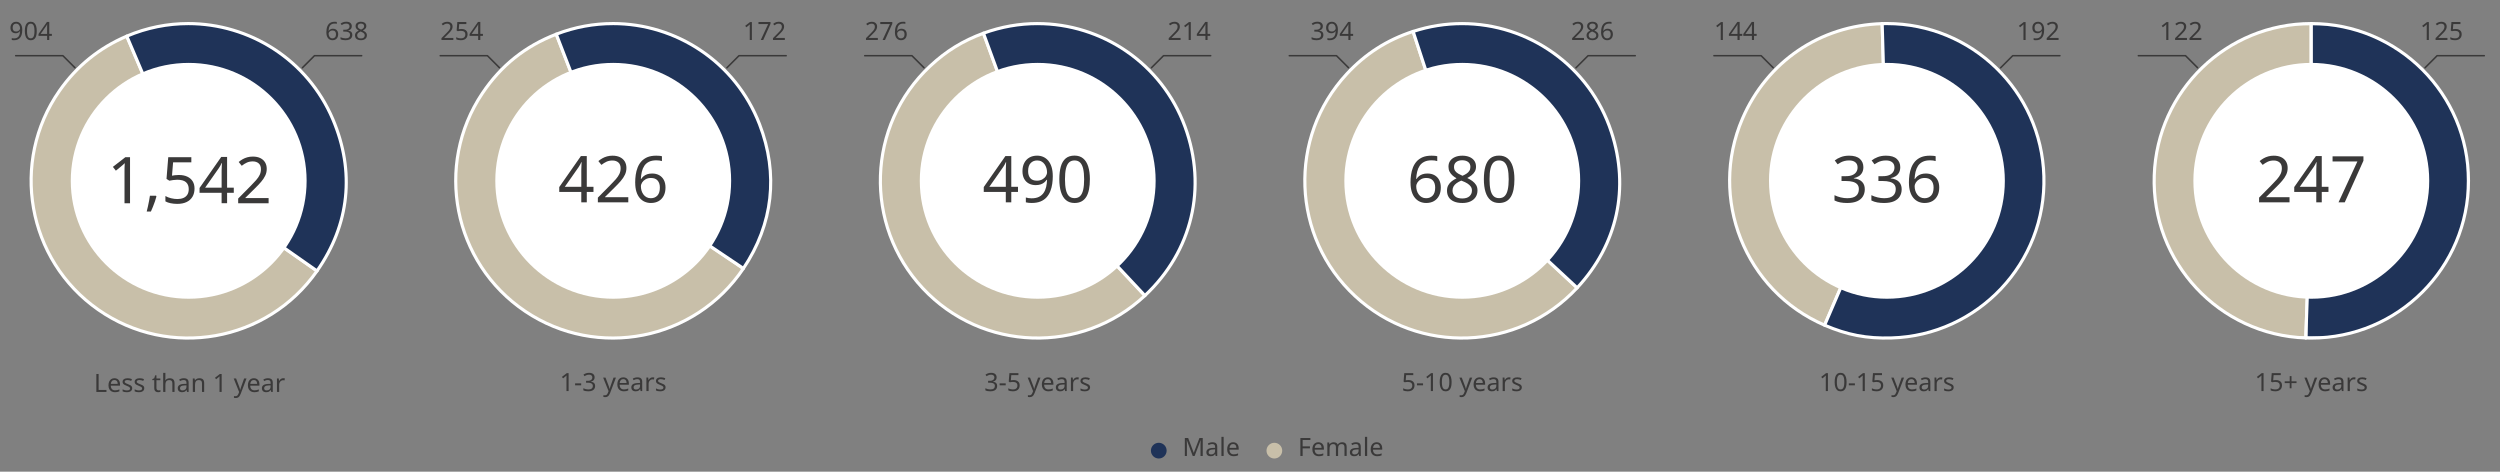 <?xml version="1.0" encoding="UTF-8"?>
<svg xmlns="http://www.w3.org/2000/svg" width="1590" height="300" xmlns:xlink="http://www.w3.org/1999/xlink" viewBox="0 0 1590 300">
  <rect x="0" y="0" width="1590" height="300" fill="#808080" stroke="none"/>
  <defs>
    <style>
      .cls-1 {
        stroke: #3a3939;
      }

      .cls-1, .cls-2, .cls-3, .cls-4 {
        stroke-linecap: round;
        stroke-linejoin: round;
      }

      .cls-1, .cls-4 {
        fill: none;
      }

      .cls-5 {
        clip-path: url(#clippath);
      }

      .cls-6 {
        fill: #fff;
      }

      .cls-7, .cls-3 {
        fill: #c8bfa9;
      }

      .cls-8, .cls-2 {
        fill: #1f3358;
      }

      .cls-9 {
        fill: #3a3939;
      }

      .cls-2, .cls-3, .cls-4 {
        stroke: #fff;
        stroke-width: 2px;
      }

      .cls-10 {
        clip-path: url(#clippath-1);
      }

      .cls-11 {
        clip-path: url(#clippath-4);
      }

      .cls-12 {
        clip-path: url(#clippath-3);
      }

      .cls-13 {
        clip-path: url(#clippath-2);
      }

      .cls-14 {
        clip-path: url(#clippath-7);
      }

      .cls-15 {
        clip-path: url(#clippath-8);
      }

      .cls-16 {
        clip-path: url(#clippath-6);
      }

      .cls-17 {
        clip-path: url(#clippath-5);
      }

      .cls-18 {
        clip-path: url(#clippath-9);
      }

      .cls-19 {
        clip-path: url(#clippath-13);
      }

      .cls-20 {
        clip-path: url(#clippath-12);
      }

      .cls-21 {
        clip-path: url(#clippath-10);
      }

      .cls-22 {
        clip-path: url(#clippath-11);
      }
    </style>
    <clipPath id="clippath">
      <path class="cls-4" d="m830.48,548.41c-9.47,9.15-20.92,16.57-34.02,21.53-51.64,19.56-109.37-6.45-128.93-58.09-19.56-51.64,6.44-109.35,58.09-128.92l35.41,93.49.44-99.98c42.68.19,77.94,24.65,93.06,64.56,14.6,38.54,3.83,80.47-24.05,107.39h0"/>
    </clipPath>
    <clipPath id="clippath-1">
      <path class="cls-4" d="m37.85,57.7c-31.64,45.25-20.62,107.59,24.61,139.24,45.23,31.65,107.54,20.63,139.17-24.62l-81.89-57.31L80.65,22.99c-17.53,7.45-31.89,19.1-42.8,34.71"/>
    </clipPath>
    <clipPath id="clippath-2">
      <path class="cls-4" d="m119.69,15c-13.03,0-26.29,2.57-39.05,7.99l39.1,92.02,81.89,57.31c20.69-29.59,24.2-63.19,10.08-96.42-16.17-38.06-53.13-60.9-92.02-60.9h0"/>
    </clipPath>
    <clipPath id="clippath-3">
      <path class="cls-4" d="m591.54,42.03c-40.29,37.74-42.36,101.02-4.63,141.33,37.73,40.3,100.97,42.38,141.26,4.64l-68.31-72.98-34.38-93.89c-13.11,4.81-23.74,11.36-33.93,20.9"/>
    </clipPath>
    <clipPath id="clippath-4">
      <path class="cls-4" d="m659.84,15c-11.41,0-23.03,1.97-34.37,6.13l34.38,93.89,68.31,72.98c30.06-28.16,39.69-68.69,25.52-107.37-14.83-40.5-53.09-65.62-93.84-65.62h0"/>
    </clipPath>
    <clipPath id="clippath-5">
      <path class="cls-4" d="m856.57,46.99c-37.56,40.47-35.2,103.73,5.25,141.3,40.45,37.57,103.69,35.22,141.25-5.24l-73.25-68.03-31.1-95.03c-16.63,5.45-30.24,14.17-42.15,27"/>
    </clipPath>
    <clipPath id="clippath-6">
      <path class="cls-4" d="m898.73,19.99l31.1,95.03,73.25,68.03c25.61-27.6,33.46-63.34,21.75-99.13-13.8-42.15-52.92-68.91-94.98-68.91-10.3,0-20.79,1.61-31.11,4.99"/>
    </clipPath>
    <clipPath id="clippath-7">
      <path class="cls-4" d="m1108.22,75.42c-21.84,50.72,1.54,109.55,52.23,131.4l39.55-91.83-2.94-99.95c-39.39,1.16-73.24,24.17-88.84,60.38"/>
    </clipPath>
    <clipPath id="clippath-8">
      <path class="cls-4" d="m1197.06,15.04l2.94,99.95-39.55,91.83c14.46,6.23,26.78,8.58,42.5,8.12,55.17-1.63,98.58-47.69,96.96-102.9-1.6-54.2-46.01-97.05-99.85-97.05-.99,0-2,.02-3,.04"/>
    </clipPath>
    <clipPath id="clippath-9">
      <path class="cls-4" d="m1370.1,111.51c-1.93,55.2,41.23,101.51,96.4,103.43l3.49-99.94V15c-53.83,0-98.02,42.7-99.89,96.51"/>
    </clipPath>
    <clipPath id="clippath-10">
      <path class="cls-4" d="m1469.99,115l-3.49,99.94c1.33.04,2.17.06,3.49.06,55.21,0,99.96-44.77,99.96-100s-44.75-100-99.96-100v100Z"/>
    </clipPath>
    <clipPath id="clippath-11">
      <path class="cls-4" d="m306.82,59.28c-30.77,45.84-18.56,107.96,27.27,138.74,45.83,30.78,107.93,18.56,138.7-27.28l-82.98-55.73-36.02-93.26c-19.78,7.64-35.15,19.93-46.96,37.53"/>
    </clipPath>
    <clipPath id="clippath-12">
      <path class="cls-4" d="m389.78,15c-11.98,0-24.16,2.17-35.99,6.74l36.02,93.26,82.98,55.73c18.92-28.19,22.49-60.07,10.25-91.76-15.32-39.66-53.16-63.98-93.26-63.98h0"/>
    </clipPath>
    <clipPath id="clippath-13">
      <path class="cls-4" d="m401.03,569.11c51.19,20.72,109.48-3.99,130.19-55.18,20.72-51.18-3.99-109.47-55.18-130.19l-37.51,92.68-1.69-99.97c-41.3.7-75.5,24.18-91,62.47-15.53,38.37-5.54,80.72,22,108.26,9.2,9.2,20.36,16.75,33.18,21.93"/>
    </clipPath>
  </defs>
  <g id="graph">
    <g>
      <g class="cls-5">
        <rect class="cls-2" x="610.18" y="331.18" width="288.68" height="284.11" transform="translate(-118.71 297.98) rotate(-20.75)"/>
      </g>
      <path class="cls-4" d="m830.48,548.41c-9.47,9.15-20.92,16.57-34.02,21.53-51.64,19.56-109.37-6.45-128.93-58.09-19.56-51.64,6.44-109.35,58.09-128.92l35.41,93.49.44-99.98c42.68.19,77.94,24.65,93.06,64.56,14.6,38.54,3.83,80.47-24.05,107.39h0"/>
    </g>
    <g>
      <g>
        <g class="cls-10">
          <rect class="cls-3" x="-26.2" y="-7.05" width="260.26" height="265.67" transform="translate(-40.94 50.7) rotate(-23.04)"/>
        </g>
        <path class="cls-4" d="m37.85,57.7c-31.64,45.25-20.62,107.59,24.61,139.24,45.23,31.65,107.54,20.63,139.17-24.62l-81.89-57.31L80.65,22.99c-17.53,7.45-31.89,19.1-42.8,34.71"/>
      </g>
      <g>
        <g class="cls-13">
          <rect class="cls-2" x="55.67" y="-7.14" width="195.15" height="201.59" transform="translate(-24.43 67.44) rotate(-23.04)"/>
        </g>
        <path class="cls-4" d="m119.69,15c-13.03,0-26.29,2.57-39.05,7.99l39.1,92.02,81.89,57.31c20.69-29.59,24.2-63.19,10.08-96.42-16.17-38.06-53.13-60.9-92.02-60.9h0"/>
      </g>
    </g>
    <g>
      <g>
        <g class="cls-12">
          <rect class="cls-3" x="519.45" y="-3.42" width="238.43" height="253.71" transform="translate(-3.47 227.33) rotate(-20.13)"/>
        </g>
        <path class="cls-4" d="m591.54,42.03c-40.29,37.74-42.36,101.02-4.63,141.33,37.73,40.3,100.97,42.38,141.26,4.64l-68.31-72.98-34.38-93.89c-13.11,4.81-23.74,11.36-33.93,20.9"/>
      </g>
      <g>
        <g class="cls-11">
          <rect class="cls-2" x="600.07" y="-4.22" width="193.19" height="211.43" transform="translate(7.62 245.94) rotate(-20.13)"/>
        </g>
        <path class="cls-4" d="m659.84,15c-11.41,0-23.03,1.97-34.37,6.13l34.38,93.89,68.31,72.98c30.06-28.16,39.69-68.69,25.52-107.37-14.83-40.5-53.09-65.62-93.84-65.62h0"/>
      </g>
    </g>
    <g>
      <g>
        <g class="cls-17">
          <rect class="cls-3" x="791.57" y="-3.54" width="238.95" height="252.92" transform="translate(6.98 289.61) rotate(-18.13)"/>
        </g>
        <path class="cls-4" d="m856.57,46.99c-37.56,40.47-35.2,103.73,5.25,141.3,40.45,37.57,103.69,35.22,141.25-5.24l-73.25-68.03-31.1-95.03c-16.63,5.45-30.24,14.17-42.15,27"/>
      </g>
      <g>
        <g class="cls-16">
          <rect class="cls-2" x="876.01" y="-2.27" width="183.23" height="202.58" transform="translate(17.23 306.03) rotate(-18.13)"/>
        </g>
        <path class="cls-4" d="m898.73,19.99l31.1,95.03,73.25,68.03c25.61-27.6,33.46-63.34,21.75-99.13-13.8-42.15-52.92-68.91-94.98-68.91-10.3,0-20.79,1.61-31.11,4.99"/>
      </g>
    </g>
    <g>
      <g>
        <g class="cls-14">
          <rect class="cls-3" x="1083.59" y="13.42" width="119.21" height="195.04" transform="translate(-2.77 33.67) rotate(-1.69)"/>
        </g>
        <path class="cls-4" d="m1108.22,75.42c-21.84,50.72,1.54,109.55,52.23,131.4l39.55-91.83-2.94-99.95c-39.39,1.16-73.24,24.17-88.84,60.38"/>
      </g>
      <g>
        <g class="cls-15">
          <rect class="cls-2" x="1157.54" y="12.97" width="146.91" height="204.47" transform="translate(-2.86 36.26) rotate(-1.69)"/>
        </g>
        <path class="cls-4" d="m1197.06,15.04l2.94,99.95-39.55,91.83c14.46,6.23,26.78,8.58,42.5,8.12,55.17-1.63,98.58-47.69,96.96-102.9-1.6-54.2-46.01-97.05-99.85-97.05-.99,0-2,.02-3,.04"/>
      </g>
    </g>
    <g>
      <g>
        <g class="cls-18">
          <rect class="cls-3" x="1368.17" y="15" width="101.82" height="199.94"/>
        </g>
        <path class="cls-4" d="m1370.1,111.51c-1.93,55.2,41.23,101.51,96.4,103.43l3.49-99.94V15c-53.83,0-98.02,42.7-99.89,96.51"/>
      </g>
      <g>
        <g class="cls-21">
          <rect class="cls-2" x="1466.5" y="15" width="103.45" height="200"/>
        </g>
        <path class="cls-4" d="m1469.99,115l-3.49,99.94c1.33.04,2.17.06,3.49.06,55.21,0,99.96-44.77,99.96-100s-44.75-100-99.96-100v100Z"/>
      </g>
    </g>
    <g>
      <g>
        <g class="cls-22">
          <rect class="cls-3" x="245.36" y="-6.76" width="258.13" height="264.05" transform="translate(-19.98 143.4) rotate(-21.13)"/>
        </g>
        <path class="cls-4" d="m306.82,59.28c-30.77,45.84-18.56,107.96,27.27,138.74,45.83,30.78,107.93,18.56,138.7-27.28l-82.98-55.73-36.02-93.26c-19.78,7.64-35.15,19.93-46.96,37.53"/>
      </g>
      <g>
        <g class="cls-20">
          <rect class="cls-2" x="330.48" y="-5.27" width="188.1" height="196.27" transform="translate(-4.93 159.28) rotate(-21.13)"/>
        </g>
        <path class="cls-4" d="m389.78,15c-11.98,0-24.16,2.17-35.99,6.74l36.02,93.26,82.98,55.73c18.92-28.19,22.49-60.07,10.25-91.76-15.32-39.66-53.16-63.98-93.26-63.98h0"/>
      </g>
    </g>
    <g>
      <g class="cls-19">
        <rect class="cls-3" x="303.65" y="329.77" width="283.22" height="287.55" transform="translate(-160.73 708.65) rotate(-67.97)"/>
      </g>
      <path class="cls-4" d="m401.03,569.11c51.19,20.72,109.48-3.99,130.19-55.18,20.72-51.18-3.99-109.47-55.18-130.19l-37.51,92.68-1.69-99.97c-41.3.7-75.5,24.18-91,62.47-15.53,38.37-5.54,80.72,22,108.26,9.2,9.2,20.36,16.75,33.18,21.93"/>
    </g>
    <path class="cls-6" d="m195.01,115c0,41.42-33.58,75-75,75s-75-33.58-75-75S78.59,40,120.01,40s75,33.58,75,75"/>
    <path class="cls-6" d="m465.01,115c0,41.42-33.58,75-75,75s-75-33.58-75-75,33.58-75,75-75,75,33.58,75,75"/>
    <path class="cls-6" d="m734.99,115c0,41.42-33.58,75-75,75s-75-33.58-75-75,33.58-75,75-75,75,33.58,75,75"/>
    <path class="cls-6" d="m1005,115c0,41.42-33.58,75-75,75s-75-33.58-75-75,33.58-75,75-75,75,33.58,75,75"/>
    <path class="cls-6" d="m1275.08,115c0,41.42-33.58,75-75,75s-75-33.58-75-75,33.58-75,75-75,75,33.58,75,75"/>
    <path class="cls-6" d="m1544.99,115c0,41.42-33.58,75-75,75s-75-33.58-75-75,33.58-75,75-75,75,33.58,75,75"/>
  </g>
  <g id="txt">
    <g>
      <path class="cls-9" d="m207.57,20.55c0-.66.05-1.31.14-1.95.09-.64.25-1.25.47-1.82.22-.57.53-1.08.93-1.52s.89-.79,1.5-1.04c.6-.25,1.34-.38,2.2-.38.22,0,.47.01.74.03s.49.06.66.11v1.2c-.19-.06-.41-.11-.65-.14-.24-.03-.48-.05-.73-.05-.74,0-1.35.12-1.84.37-.49.25-.88.58-1.16,1.01-.28.43-.49.92-.62,1.47s-.21,1.15-.24,1.78h.1c.16-.26.36-.49.61-.69.25-.2.54-.36.89-.48.35-.12.75-.18,1.21-.18.66,0,1.24.14,1.74.41.5.27.88.67,1.16,1.18.28.52.42,1.14.42,1.88,0,.79-.15,1.47-.45,2.05-.3.58-.72,1.02-1.26,1.33-.54.31-1.18.46-1.93.46-.54,0-1.05-.1-1.52-.3-.47-.2-.88-.51-1.24-.93s-.63-.94-.83-1.58-.3-1.38-.3-2.23Zm3.87,3.86c.67,0,1.22-.22,1.63-.65.42-.43.62-1.1.62-2.01,0-.72-.18-1.3-.55-1.73s-.92-.64-1.66-.64c-.5,0-.94.1-1.31.31s-.66.47-.87.79-.31.65-.31.99.05.7.15,1.04c.1.34.26.66.46.94.21.29.46.52.77.69s.66.26,1.06.26Z"/>
      <path class="cls-9" d="m223.73,16.67c0,.51-.1.95-.29,1.33-.19.37-.47.68-.82.91-.36.24-.78.4-1.26.5v.06c.92.11,1.6.39,2.05.86.45.47.67,1.08.67,1.84,0,.66-.15,1.25-.46,1.77-.31.52-.79.92-1.43,1.21-.65.29-1.48.43-2.49.43-.6,0-1.15-.05-1.66-.14-.51-.09-1-.25-1.47-.49v-1.31c.48.24,1,.42,1.55.55.55.13,1.09.2,1.6.2,1.02,0,1.76-.2,2.22-.6.45-.4.68-.95.68-1.66,0-.48-.13-.87-.38-1.16-.25-.29-.62-.51-1.1-.65s-1.06-.21-1.73-.21h-1.1v-1.2h1.12c.63,0,1.15-.09,1.58-.27.42-.18.74-.43.96-.76.22-.33.33-.7.33-1.13,0-.55-.19-.98-.56-1.29-.37-.3-.88-.46-1.52-.46-.41,0-.77.04-1.1.12-.33.08-.64.19-.92.34-.28.14-.57.31-.86.5l-.7-.96c.41-.32.91-.6,1.51-.83.6-.23,1.29-.35,2.06-.35,1.19,0,2.08.27,2.66.8.58.53.87,1.21.87,2.03Z"/>
      <path class="cls-9" d="m229.56,13.84c.67,0,1.26.1,1.78.31.51.21.91.51,1.21.92.29.41.44.91.44,1.5,0,.46-.1.86-.3,1.2-.2.34-.46.64-.79.9s-.69.49-1.09.7c.47.22.9.48,1.28.76.38.28.69.61.92.98.23.37.34.82.34,1.34,0,.64-.15,1.19-.46,1.66-.31.46-.74.82-1.3,1.08-.56.26-1.22.38-1.98.38-.82,0-1.52-.12-2.09-.37-.57-.25-1-.59-1.3-1.05-.29-.45-.44-1.01-.44-1.66,0-.52.11-.98.33-1.36s.51-.71.87-.99c.36-.28.75-.51,1.17-.7-.37-.21-.71-.46-1.02-.73-.3-.27-.54-.58-.72-.94-.18-.35-.26-.76-.26-1.23,0-.59.15-1.08.45-1.48.3-.4.7-.71,1.22-.92.51-.21,1.09-.32,1.74-.32Zm-2.4,8.69c0,.55.2,1.02.59,1.38.39.37,1,.55,1.82.55.78,0,1.37-.18,1.78-.55.41-.37.62-.84.62-1.43,0-.37-.1-.7-.3-.98-.2-.28-.48-.54-.83-.76-.36-.22-.78-.43-1.27-.61l-.26-.1c-.47.2-.86.42-1.18.66-.32.23-.56.5-.73.8-.17.3-.25.65-.25,1.04Zm2.38-7.55c-.59,0-1.07.14-1.45.42-.38.28-.57.69-.57,1.22,0,.39.09.72.28.99.19.27.44.49.76.68.32.19.67.37,1.06.54.37-.16.71-.34,1-.53.29-.19.53-.42.7-.7.18-.27.26-.6.26-.98,0-.53-.19-.94-.56-1.22-.37-.28-.87-.42-1.49-.42Z"/>
    </g>
    <g>
      <path class="cls-9" d="m14.17,18.88c0,.65-.05,1.3-.14,1.94-.09.65-.25,1.25-.47,1.82-.22.57-.53,1.08-.93,1.52-.4.44-.9.79-1.5,1.04-.61.25-1.34.38-2.21.38-.21,0-.46-.01-.74-.04-.28-.03-.51-.07-.7-.12v-1.2c.19.06.42.11.67.15.26.04.5.06.74.06.75,0,1.36-.12,1.85-.37.48-.25.87-.58,1.16-1,.29-.42.5-.91.62-1.47.13-.56.2-1.15.22-1.77h-.1c-.16.25-.36.47-.61.67-.25.2-.54.36-.89.48-.35.12-.75.18-1.22.18-.65,0-1.22-.14-1.72-.41-.5-.27-.88-.66-1.15-1.18s-.41-1.14-.41-1.87c0-.8.15-1.49.46-2.06.3-.58.73-1.02,1.27-1.33s1.18-.46,1.92-.46c.54,0,1.05.1,1.52.31s.88.52,1.23.94c.35.42.63.94.82,1.57.2.63.3,1.37.3,2.22Zm-3.87-3.86c-.66,0-1.2.22-1.62.66-.42.44-.63,1.1-.63,2,0,.74.18,1.31.54,1.74.36.42.91.63,1.66.63.51,0,.95-.1,1.33-.31s.66-.47.87-.79c.21-.32.31-.65.31-.99s-.05-.68-.15-1.03c-.1-.35-.25-.66-.46-.95s-.46-.52-.77-.69c-.31-.17-.67-.26-1.07-.26Z"/>
      <path class="cls-9" d="m23.37,19.7c0,.93-.07,1.75-.21,2.48-.14.73-.36,1.34-.66,1.85-.3.51-.7.89-1.18,1.16s-1.07.4-1.75.4c-.85,0-1.56-.24-2.12-.7-.56-.47-.98-1.14-1.25-2.02s-.41-1.93-.41-3.16.12-2.29.38-3.17c.25-.87.65-1.54,1.21-2.01.55-.46,1.29-.7,2.19-.7.85,0,1.56.23,2.13.7s.99,1.13,1.26,2.01c.28.88.42,1.93.42,3.17Zm-6.18,0c0,1.05.08,1.92.23,2.61s.41,1.21.75,1.56.81.52,1.38.52,1.04-.17,1.38-.51c.35-.34.6-.86.76-1.56.16-.7.24-1.57.24-2.62s-.08-1.91-.24-2.6c-.16-.69-.41-1.21-.76-1.55s-.81-.52-1.38-.52-1.04.17-1.38.52-.6.86-.75,1.55c-.15.69-.23,1.55-.23,2.6Z"/>
      <path class="cls-9" d="m32.98,22.83h-1.66v2.59h-1.36v-2.59h-5.47v-1.2l5.38-7.7h1.46v7.63h1.66v1.26Zm-3.02-4.86c0-.28,0-.53,0-.76s.01-.45.02-.65c.01-.2.02-.4.02-.58s.01-.37.02-.54h-.06c-.09.2-.19.42-.32.66s-.25.43-.37.59l-3.42,4.88h4.1v-3.6Z"/>
    </g>
    <g>
      <path class="cls-9" d="m288.32,25.43h-7.55v-1.17l2.99-3.02c.58-.58,1.06-1.09,1.46-1.54.39-.45.69-.89.9-1.32.2-.43.3-.9.3-1.42,0-.63-.19-1.11-.56-1.43-.37-.33-.86-.49-1.46-.49-.55,0-1.04.1-1.46.29-.42.19-.85.46-1.29.8l-.75-.94c.3-.26.63-.49.98-.69.36-.2.75-.36,1.17-.48s.87-.18,1.35-.18c.71,0,1.33.12,1.84.37.51.25.91.59,1.19,1.05.28.45.42.99.42,1.62s-.12,1.16-.37,1.68c-.25.52-.59,1.04-1.02,1.54s-.95,1.05-1.54,1.62l-2.38,2.35v.06h5.78v1.28Z"/>
      <path class="cls-9" d="m293.55,18.42c.78,0,1.46.13,2.03.4.58.27,1.02.65,1.34,1.14.31.5.47,1.1.47,1.82,0,.79-.17,1.47-.51,2.04-.34.57-.83,1.01-1.46,1.31-.63.3-1.4.46-2.3.46-.59,0-1.14-.05-1.66-.16-.52-.11-.95-.26-1.3-.46v-1.33c.38.23.85.42,1.4.55.55.13,1.07.2,1.58.2.57,0,1.06-.09,1.48-.26.42-.18.75-.45.98-.82.23-.37.35-.83.35-1.38,0-.75-.23-1.32-.69-1.72-.46-.4-1.18-.6-2.18-.6-.3,0-.64.03-1.02.08-.38.05-.69.11-.93.16l-.7-.45.43-5.39h5.73v1.28h-4.53l-.27,3.31c.18-.03.43-.07.74-.11.31-.04.65-.06,1.02-.06Z"/>
      <path class="cls-9" d="m307.13,22.83h-1.66v2.59h-1.36v-2.59h-5.47v-1.2l5.38-7.7h1.46v7.63h1.66v1.26Zm-3.02-4.86c0-.28,0-.53,0-.76s.01-.45.02-.65c.01-.2.02-.4.02-.58s.01-.37.02-.54h-.06c-.09.2-.19.42-.32.66s-.25.43-.37.59l-3.42,4.88h4.1v-3.6Z"/>
    </g>
    <g>
      <path class="cls-9" d="m478.22,25.43h-1.38v-7.98c0-.31,0-.57,0-.78s.01-.41.02-.6c.01-.19.02-.38.03-.58-.17.17-.33.31-.46.43s-.31.27-.53.45l-1.22.99-.74-.94,3.09-2.4h1.17v11.42Z"/>
      <path class="cls-9" d="m483.86,25.43l4.69-10.14h-6.16v-1.28h7.66v1.09l-4.64,10.34h-1.55Z"/>
      <path class="cls-9" d="m499.16,25.43h-7.55v-1.17l2.99-3.02c.58-.58,1.06-1.09,1.46-1.54s.69-.89.9-1.32c.2-.43.3-.9.3-1.42,0-.63-.19-1.11-.56-1.43-.37-.33-.86-.49-1.46-.49-.55,0-1.04.1-1.46.29-.42.19-.85.46-1.29.8l-.75-.95c.3-.26.63-.48.98-.69.36-.2.75-.36,1.17-.48.42-.12.87-.18,1.35-.18.71,0,1.33.12,1.84.37.51.24.91.59,1.19,1.05.28.45.42,1,.42,1.62s-.12,1.16-.37,1.68c-.25.52-.59,1.04-1.02,1.54s-.95,1.05-1.54,1.62l-2.38,2.35v.06h5.78v1.28Z"/>
    </g>
    <g>
      <path class="cls-9" d="m558.31,25.43h-7.55v-1.17l2.99-3.02c.58-.58,1.06-1.09,1.46-1.54.39-.45.69-.89.9-1.32.2-.43.3-.9.3-1.42,0-.63-.19-1.11-.56-1.43-.37-.33-.86-.49-1.46-.49-.55,0-1.04.1-1.46.29-.42.19-.85.46-1.29.8l-.75-.94c.3-.26.63-.49.98-.69.36-.2.75-.36,1.17-.48s.87-.18,1.35-.18c.71,0,1.33.12,1.84.37.51.25.91.59,1.19,1.05.28.45.42.99.42,1.62s-.12,1.16-.37,1.68c-.25.52-.59,1.04-1.02,1.54s-.95,1.05-1.54,1.62l-2.38,2.35v.06h5.78v1.28Z"/>
      <path class="cls-9" d="m561.32,25.43l4.69-10.14h-6.16v-1.28h7.66v1.09l-4.64,10.34h-1.55Z"/>
      <path class="cls-9" d="m569.17,20.55c0-.66.05-1.31.14-1.95.09-.64.25-1.25.47-1.82.22-.57.53-1.08.93-1.52s.89-.79,1.5-1.04c.6-.25,1.34-.38,2.2-.38.22,0,.47.01.74.03s.49.06.66.11v1.2c-.19-.06-.41-.11-.65-.14-.24-.03-.48-.05-.73-.05-.74,0-1.35.12-1.84.37-.49.25-.88.58-1.16,1.01-.28.43-.49.92-.62,1.47s-.21,1.15-.24,1.78h.1c.16-.26.36-.49.61-.69.24-.2.54-.36.89-.48.35-.12.75-.18,1.21-.18.66,0,1.24.14,1.74.41.5.27.88.67,1.16,1.18.28.52.42,1.14.42,1.88,0,.79-.15,1.47-.45,2.05-.3.58-.72,1.02-1.26,1.33-.54.31-1.18.46-1.93.46-.54,0-1.05-.1-1.52-.3-.47-.2-.88-.51-1.24-.93s-.63-.94-.83-1.58-.3-1.38-.3-2.23Zm3.87,3.86c.67,0,1.21-.22,1.63-.65.42-.43.62-1.1.62-2.01,0-.72-.18-1.3-.55-1.73-.37-.43-.92-.64-1.66-.64-.5,0-.94.1-1.31.31s-.66.47-.87.79c-.21.32-.31.65-.31.99s.05.7.15,1.04.26.66.46.94c.21.29.46.52.77.69s.66.26,1.06.26Z"/>
    </g>
    <g>
      <path class="cls-9" d="m750.85,25.43h-7.55v-1.17l2.99-3.02c.58-.58,1.06-1.09,1.46-1.54.39-.45.69-.89.9-1.32.2-.43.3-.9.3-1.42,0-.63-.19-1.11-.56-1.43-.37-.33-.86-.49-1.46-.49-.55,0-1.04.1-1.46.29-.42.19-.85.46-1.29.8l-.75-.94c.3-.26.63-.49.98-.69.36-.2.75-.36,1.17-.48s.87-.18,1.35-.18c.71,0,1.33.12,1.84.37.51.25.91.59,1.19,1.05.28.45.42.99.42,1.62s-.12,1.16-.37,1.68c-.24.52-.59,1.04-1.02,1.54s-.95,1.05-1.54,1.62l-2.38,2.35v.06h5.78v1.28Z"/>
      <path class="cls-9" d="m757.36,25.43h-1.38v-7.98c0-.31,0-.57,0-.78,0-.21.01-.41.02-.6.01-.19.02-.38.03-.58-.17.17-.33.31-.46.43-.14.12-.31.27-.53.45l-1.22.99-.74-.94,3.09-2.4h1.17v11.42Z"/>
      <path class="cls-9" d="m769.67,22.83h-1.66v2.59h-1.36v-2.59h-5.47v-1.2l5.38-7.7h1.46v7.63h1.66v1.26Zm-3.02-4.86c0-.28,0-.53,0-.76s.01-.45.02-.65c.01-.2.02-.4.02-.58s.01-.37.02-.54h-.06c-.09.2-.19.42-.32.66-.13.23-.25.43-.37.59l-3.42,4.88h4.1v-3.6Z"/>
    </g>
    <g>
      <path class="cls-9" d="m82.72,129.26h-3.53v-20.46c0-.79,0-1.46.02-2.01s.03-1.06.06-1.54c.03-.48.05-.98.08-1.5-.44.44-.83.81-1.19,1.11-.36.3-.81.68-1.35,1.15l-3.12,2.54-1.89-2.42,7.91-6.15h2.99v29.27Z"/>
      <path class="cls-9" d="m99.49,124.95c-.25.96-.56,2-.94,3.12-.38,1.12-.8,2.23-1.25,3.34-.45,1.11-.9,2.15-1.33,3.14h-2.67c.27-1.04.54-2.15.8-3.34.26-1.19.5-2.36.72-3.53.22-1.16.4-2.22.53-3.18h3.85l.29.45Z"/>
      <path class="cls-9" d="m113.88,111.3c2,0,3.73.34,5.21,1.03s2.62,1.66,3.42,2.93c.81,1.27,1.21,2.82,1.21,4.65,0,2.02-.44,3.77-1.31,5.23-.88,1.46-2.13,2.58-3.75,3.36-1.63.78-3.59,1.17-5.88,1.17-1.5,0-2.92-.14-4.24-.41s-2.44-.67-3.34-1.19v-3.4c.98.6,2.18,1.07,3.59,1.41,1.41.34,2.75.51,4.04.51,1.45,0,2.71-.23,3.79-.68,1.08-.45,1.92-1.15,2.52-2.09.6-.94.9-2.12.9-3.55,0-1.91-.59-3.38-1.76-4.41-1.18-1.02-3.03-1.54-5.58-1.54-.77,0-1.64.07-2.62.2-.98.14-1.78.27-2.38.41l-1.8-1.15,1.11-13.82h14.68v3.28h-11.6l-.7,8.49c.46-.08,1.09-.18,1.89-.29.79-.11,1.67-.16,2.62-.16Z"/>
      <path class="cls-9" d="m148.69,122.61h-4.26v6.64h-3.49v-6.64h-14.02v-3.08l13.78-19.72h3.73v19.56h4.26v3.24Zm-7.75-12.46c0-.71,0-1.36.02-1.95s.03-1.14.06-1.66c.03-.52.05-1.02.06-1.5.01-.48.03-.94.06-1.37h-.16c-.22.52-.49,1.08-.82,1.68-.33.6-.64,1.11-.94,1.52l-8.77,12.5h10.5v-9.23Z"/>
      <path class="cls-9" d="m170.83,129.26h-19.35v-2.99l7.67-7.75c1.48-1.48,2.72-2.79,3.73-3.94,1.01-1.15,1.78-2.28,2.3-3.38.52-1.11.78-2.32.78-3.63,0-1.61-.48-2.84-1.44-3.67-.96-.83-2.2-1.25-3.73-1.25-1.42,0-2.67.25-3.75.74-1.08.49-2.18,1.18-3.3,2.05l-1.93-2.42c.77-.66,1.61-1.24,2.52-1.76.92-.52,1.91-.93,2.99-1.23,1.08-.3,2.23-.45,3.46-.45,1.83,0,3.4.31,4.72.94,1.31.63,2.33,1.52,3.05,2.69.72,1.16,1.09,2.55,1.09,4.16s-.31,2.97-.94,4.3c-.63,1.34-1.5,2.66-2.62,3.96-1.12,1.3-2.43,2.69-3.94,4.16l-6.11,6.03v.16h14.8v3.28Z"/>
    </g>
    <g>
      <path class="cls-9" d="m377.45,122.05h-4.26v6.64h-3.49v-6.64h-14.02v-3.08l13.78-19.72h3.73v19.56h4.26v3.24Zm-7.75-12.46c0-.71,0-1.36.02-1.95.01-.59.03-1.14.06-1.66.03-.52.05-1.02.06-1.5.01-.48.03-.94.06-1.37h-.16c-.22.52-.49,1.08-.82,1.68s-.64,1.11-.94,1.52l-8.77,12.5h10.5v-9.22Z"/>
      <path class="cls-9" d="m399.59,128.69h-19.35v-2.99l7.67-7.75c1.48-1.48,2.72-2.79,3.73-3.94,1.01-1.15,1.78-2.28,2.3-3.38.52-1.11.78-2.32.78-3.63,0-1.61-.48-2.84-1.44-3.67-.96-.83-2.2-1.25-3.73-1.25-1.42,0-2.67.25-3.75.74-1.08.49-2.18,1.18-3.3,2.05l-1.93-2.42c.77-.66,1.61-1.24,2.52-1.76.92-.52,1.91-.93,2.99-1.23,1.08-.3,2.23-.45,3.46-.45,1.83,0,3.4.31,4.72.94,1.31.63,2.33,1.52,3.05,2.69.72,1.16,1.09,2.55,1.09,4.16s-.31,2.97-.94,4.3c-.63,1.34-1.5,2.66-2.62,3.96-1.12,1.3-2.43,2.69-3.94,4.16l-6.11,6.03v.16h14.8v3.28Z"/>
      <path class="cls-9" d="m403.97,116.19c0-1.69.12-3.36.35-5,.23-1.64.64-3.19,1.21-4.65.57-1.46,1.37-2.76,2.38-3.9,1.01-1.13,2.29-2.02,3.83-2.67,1.54-.64,3.42-.96,5.64-.96.57,0,1.21.03,1.91.08.7.05,1.26.15,1.7.29v3.07c-.49-.16-1.05-.29-1.66-.37-.61-.08-1.24-.12-1.87-.12-1.89,0-3.46.31-4.71.94-1.26.63-2.25,1.49-2.97,2.58-.72,1.09-1.25,2.35-1.58,3.77s-.53,2.94-.62,4.55h.25c.41-.66.93-1.24,1.56-1.76.63-.52,1.39-.93,2.28-1.23.89-.3,1.92-.45,3.1-.45,1.69,0,3.18.35,4.45,1.05,1.27.7,2.26,1.71,2.97,3.03.71,1.33,1.07,2.93,1.07,4.82,0,2.02-.38,3.77-1.15,5.25-.77,1.48-1.84,2.61-3.22,3.4-1.38.79-3.03,1.19-4.94,1.19-1.39,0-2.69-.26-3.89-.78-1.2-.52-2.26-1.31-3.18-2.38-.92-1.07-1.63-2.41-2.13-4.04-.51-1.63-.76-3.53-.76-5.72Zm9.92,9.88c1.72,0,3.12-.55,4.18-1.66,1.07-1.11,1.6-2.82,1.6-5.15,0-1.86-.47-3.33-1.42-4.43s-2.36-1.64-4.24-1.64c-1.29,0-2.41.27-3.36.8-.96.53-1.7,1.21-2.23,2.03-.53.82-.8,1.67-.8,2.54s.13,1.79.39,2.67c.26.88.66,1.68,1.19,2.42.53.74,1.19,1.33,1.97,1.76s1.69.66,2.73.66Z"/>
    </g>
    <g>
      <path class="cls-9" d="m647.44,122.05h-4.26v6.64h-3.49v-6.64h-14.02v-3.08l13.78-19.72h3.73v19.56h4.26v3.24Zm-7.75-12.46c0-.71,0-1.36.02-1.95.01-.59.03-1.14.06-1.66.03-.52.05-1.02.06-1.5.01-.48.03-.94.06-1.37h-.16c-.22.52-.49,1.08-.82,1.68s-.64,1.11-.94,1.52l-8.77,12.5h10.5v-9.22Z"/>
      <path class="cls-9" d="m669.58,111.92c0,1.67-.12,3.33-.35,4.98-.23,1.65-.64,3.21-1.21,4.67-.57,1.46-1.37,2.76-2.38,3.9-1.01,1.13-2.3,2.02-3.85,2.66-1.56.64-3.44.96-5.66.96-.55,0-1.18-.03-1.91-.1s-1.32-.17-1.78-.31v-3.08c.49.16,1.07.29,1.72.39.66.1,1.29.14,1.89.14,1.91,0,3.49-.31,4.74-.94,1.24-.63,2.23-1.48,2.97-2.56.74-1.08,1.27-2.34,1.6-3.77.33-1.43.52-2.95.57-4.53h-.25c-.41.63-.93,1.2-1.56,1.72-.63.52-1.39.93-2.28,1.23-.89.3-1.93.45-3.14.45-1.67,0-3.14-.35-4.41-1.05-1.27-.7-2.25-1.7-2.95-3.01-.7-1.31-1.05-2.91-1.05-4.8,0-2.05.39-3.81,1.17-5.29.78-1.48,1.87-2.61,3.26-3.4,1.39-.79,3.03-1.19,4.92-1.19,1.39,0,2.69.27,3.9.8,1.2.53,2.25,1.33,3.16,2.4.9,1.07,1.6,2.41,2.11,4.02.5,1.61.76,3.51.76,5.7Zm-9.92-9.88c-1.69,0-3.08.56-4.16,1.68-1.08,1.12-1.62,2.83-1.62,5.12,0,1.89.46,3.37,1.37,4.45.92,1.08,2.33,1.62,4.24,1.62,1.31,0,2.45-.27,3.4-.8.96-.53,1.7-1.21,2.23-2.03.53-.82.8-1.67.8-2.54s-.13-1.76-.39-2.64c-.26-.89-.65-1.7-1.17-2.44-.52-.74-1.17-1.33-1.97-1.76-.79-.44-1.71-.66-2.75-.66Z"/>
      <path class="cls-9" d="m693.16,114.01c0,2.38-.18,4.5-.53,6.35-.36,1.86-.92,3.44-1.7,4.74-.78,1.3-1.79,2.29-3.03,2.97-1.24.68-2.74,1.03-4.49,1.03-2.19,0-4-.6-5.43-1.8-1.44-1.2-2.5-2.93-3.2-5.19s-1.05-4.95-1.05-8.1.32-5.88.96-8.12c.64-2.24,1.67-3.96,3.1-5.15,1.42-1.19,3.29-1.78,5.62-1.78,2.19,0,4,.59,5.45,1.78,1.45,1.19,2.53,2.9,3.24,5.15s1.07,4.95,1.07,8.12Zm-15.83,0c0,2.68.2,4.91.59,6.68.4,1.78,1.04,3.11,1.93,4,.89.89,2.07,1.33,3.55,1.33s2.66-.44,3.55-1.31,1.54-2.21,1.95-4c.41-1.79.61-4.02.61-6.7s-.21-4.9-.61-6.66c-.41-1.76-1.06-3.09-1.95-3.98-.89-.89-2.07-1.33-3.55-1.33s-2.66.44-3.55,1.33-1.53,2.21-1.93,3.98c-.4,1.76-.59,3.98-.59,6.66Z"/>
    </g>
    <g>
      <path class="cls-9" d="m897.07,116.19c0-1.69.12-3.36.35-5s.64-3.19,1.21-4.65c.57-1.46,1.37-2.76,2.38-3.9,1.01-1.13,2.29-2.02,3.83-2.67,1.54-.64,3.42-.96,5.64-.96.57,0,1.21.03,1.91.08.7.05,1.26.15,1.7.29v3.07c-.49-.16-1.05-.29-1.66-.37-.61-.08-1.24-.12-1.87-.12-1.89,0-3.46.31-4.71.94-1.26.63-2.25,1.49-2.97,2.58-.72,1.09-1.25,2.35-1.58,3.77s-.53,2.94-.62,4.55h.25c.41-.66.93-1.24,1.56-1.76s1.39-.93,2.28-1.23c.89-.3,1.92-.45,3.1-.45,1.69,0,3.18.35,4.45,1.05,1.27.7,2.26,1.71,2.97,3.03.71,1.33,1.07,2.93,1.07,4.82,0,2.02-.38,3.77-1.15,5.25-.77,1.48-1.84,2.61-3.22,3.4-1.38.79-3.03,1.19-4.94,1.19-1.39,0-2.69-.26-3.89-.78-1.2-.52-2.26-1.31-3.18-2.38-.92-1.07-1.63-2.41-2.13-4.04s-.76-3.53-.76-5.72Zm9.92,9.88c1.72,0,3.12-.55,4.18-1.66,1.07-1.11,1.6-2.82,1.6-5.15,0-1.86-.47-3.33-1.41-4.43-.94-1.09-2.36-1.64-4.24-1.64-1.28,0-2.41.27-3.36.8-.96.53-1.7,1.21-2.23,2.03-.53.82-.8,1.67-.8,2.54s.13,1.79.39,2.67c.26.88.66,1.68,1.19,2.42.53.74,1.19,1.33,1.97,1.76.78.44,1.69.66,2.73.66Z"/>
      <path class="cls-9" d="m929.96,99.01c1.72,0,3.24.27,4.55.8,1.31.53,2.34,1.32,3.1,2.36.75,1.04,1.13,2.32,1.13,3.85,0,1.18-.25,2.2-.76,3.08-.51.88-1.18,1.65-2.03,2.32s-1.78,1.26-2.79,1.78c1.2.57,2.3,1.22,3.28,1.95.98.72,1.77,1.56,2.36,2.52s.88,2.1.88,3.44c0,1.64-.4,3.05-1.19,4.24-.79,1.19-1.91,2.11-3.34,2.77-1.44.66-3.12.98-5.06.98-2.11,0-3.89-.31-5.35-.94-1.46-.63-2.57-1.52-3.32-2.68-.75-1.16-1.13-2.58-1.13-4.24,0-1.34.28-2.5.84-3.48.56-.98,1.3-1.83,2.23-2.54.93-.71,1.93-1.31,2.99-1.8-.96-.55-1.82-1.17-2.6-1.87s-1.39-1.5-1.84-2.4-.68-1.95-.68-3.16c0-1.5.38-2.77,1.15-3.79.76-1.03,1.8-1.81,3.12-2.36,1.31-.55,2.8-.82,4.47-.82Zm-6.15,22.26c0,1.42.51,2.6,1.52,3.55,1.01.94,2.57,1.41,4.67,1.41,1.99,0,3.52-.47,4.57-1.41,1.05-.94,1.58-2.17,1.58-3.67,0-.96-.25-1.8-.76-2.52-.51-.72-1.22-1.37-2.13-1.95s-2-1.09-3.26-1.56l-.66-.25c-1.2.52-2.21,1.08-3.03,1.68-.82.6-1.44,1.29-1.87,2.05-.42.77-.64,1.65-.64,2.67Zm6.11-19.35c-1.5,0-2.74.36-3.71,1.09-.97.72-1.46,1.77-1.46,3.14,0,1.01.24,1.86.72,2.54.48.68,1.13,1.26,1.95,1.74.82.48,1.72.94,2.71,1.37.96-.41,1.81-.86,2.56-1.35.75-.49,1.35-1.09,1.8-1.78s.68-1.54.68-2.52c0-1.37-.48-2.41-1.44-3.14-.96-.72-2.23-1.09-3.81-1.09Z"/>
      <path class="cls-9" d="m963.17,114.01c0,2.38-.18,4.5-.53,6.35-.36,1.86-.92,3.44-1.7,4.74-.78,1.3-1.79,2.29-3.03,2.97-1.24.68-2.74,1.03-4.49,1.03-2.19,0-4-.6-5.43-1.8-1.43-1.2-2.5-2.93-3.2-5.19-.7-2.25-1.05-4.95-1.05-8.1s.32-5.88.96-8.12c.64-2.24,1.67-3.96,3.09-5.15,1.42-1.19,3.29-1.78,5.62-1.78,2.19,0,4,.59,5.45,1.78,1.45,1.19,2.53,2.9,3.24,5.15.71,2.24,1.07,4.95,1.07,8.12Zm-15.83,0c0,2.68.2,4.91.59,6.68.4,1.78,1.04,3.11,1.93,4,.89.89,2.07,1.33,3.55,1.33s2.66-.44,3.55-1.31c.89-.88,1.54-2.21,1.95-4,.41-1.79.62-4.02.62-6.7s-.21-4.9-.62-6.66c-.41-1.76-1.06-3.09-1.95-3.98-.89-.89-2.07-1.33-3.55-1.33s-2.66.44-3.55,1.33-1.53,2.21-1.93,3.98c-.4,1.76-.59,3.98-.59,6.66Z"/>
    </g>
    <g>
      <polyline class="cls-1" points="230 35.43 200 35.43 192.33 43.09"/>
      <polyline class="cls-1" points="10 35.43 40 35.43 47.65 43.07"/>
    </g>
    <g>
      <polyline class="cls-1" points="499.99 35.43 469.99 35.43 462.33 43.09"/>
      <polyline class="cls-1" points="280 35.43 310 35.43 317.64 43.07"/>
    </g>
    <g>
      <polyline class="cls-1" points="769.99 35.43 739.99 35.43 732.32 43.09"/>
      <polyline class="cls-1" points="549.99 35.43 579.99 35.43 587.64 43.07"/>
    </g>
    <g>
      <g>
        <path class="cls-9" d="m841.33,16.67c0,.51-.1.95-.29,1.33-.19.37-.47.68-.82.91-.36.24-.78.4-1.26.5v.06c.92.11,1.6.39,2.05.86.45.47.67,1.08.67,1.84,0,.66-.16,1.25-.46,1.77-.31.52-.79.92-1.43,1.21-.65.29-1.47.43-2.49.43-.6,0-1.15-.05-1.66-.14-.51-.09-1-.25-1.47-.49v-1.31c.48.24,1,.42,1.55.55.55.13,1.09.2,1.6.2,1.02,0,1.76-.2,2.22-.6.45-.4.68-.95.68-1.66,0-.48-.12-.87-.38-1.16-.25-.29-.62-.51-1.1-.65-.48-.14-1.05-.21-1.73-.21h-1.1v-1.2h1.12c.63,0,1.15-.09,1.58-.27.42-.18.74-.43.96-.76s.33-.7.33-1.13c0-.55-.19-.98-.56-1.29-.37-.3-.88-.46-1.52-.46-.41,0-.77.04-1.1.12-.33.08-.64.19-.92.34-.28.14-.57.31-.86.5l-.7-.96c.41-.32.91-.6,1.51-.83.6-.23,1.29-.35,2.06-.35,1.19,0,2.08.27,2.66.8.58.53.87,1.21.87,2.03Z"/>
        <path class="cls-9" d="m850.91,18.88c0,.65-.04,1.3-.13,1.94-.09.65-.25,1.25-.47,1.82-.22.57-.53,1.08-.93,1.52-.39.44-.9.79-1.5,1.04-.61.25-1.34.38-2.21.38-.21,0-.46-.01-.74-.04-.28-.03-.51-.07-.7-.12v-1.2c.19.06.42.11.67.15.26.04.5.06.74.06.75,0,1.36-.12,1.85-.37.49-.25.87-.58,1.16-1,.29-.42.5-.91.62-1.47.13-.56.2-1.15.22-1.77h-.1c-.16.25-.36.47-.61.67-.25.2-.54.36-.89.48s-.75.18-1.22.18c-.65,0-1.22-.14-1.72-.41-.5-.27-.88-.66-1.15-1.18s-.41-1.14-.41-1.87c0-.8.15-1.49.46-2.06s.73-1.02,1.27-1.33c.54-.31,1.18-.46,1.92-.46.54,0,1.05.1,1.52.31s.88.52,1.23.94.63.94.82,1.57c.2.63.29,1.37.29,2.22Zm-3.87-3.86c-.66,0-1.2.22-1.62.66-.42.44-.63,1.1-.63,2,0,.74.18,1.31.54,1.74.36.42.91.63,1.66.63.51,0,.96-.1,1.33-.31s.66-.47.87-.79c.21-.32.31-.65.31-.99s-.05-.68-.15-1.03c-.1-.35-.25-.66-.46-.95s-.46-.52-.77-.69c-.31-.17-.67-.26-1.07-.26Z"/>
        <path class="cls-9" d="m860.58,22.83h-1.66v2.59h-1.36v-2.59h-5.47v-1.2l5.38-7.7h1.46v7.63h1.66v1.26Zm-3.02-4.86c0-.28,0-.53,0-.76,0-.23.01-.45.02-.65.01-.2.02-.4.02-.58,0-.19.01-.37.02-.54h-.06c-.09.2-.19.42-.32.66s-.25.43-.37.59l-3.42,4.88h4.1v-3.6Z"/>
      </g>
      <g>
        <path class="cls-9" d="m1007.42,25.43h-7.55v-1.17l2.99-3.02c.58-.58,1.06-1.09,1.46-1.54.39-.45.69-.89.9-1.32.2-.43.3-.9.3-1.42,0-.63-.19-1.11-.56-1.43-.37-.33-.86-.49-1.46-.49-.55,0-1.04.1-1.46.29-.42.19-.85.46-1.29.8l-.75-.94c.3-.26.63-.49.98-.69.36-.2.75-.36,1.17-.48.42-.12.87-.18,1.35-.18.71,0,1.33.12,1.84.37.51.25.91.59,1.19,1.05s.42.99.42,1.62-.12,1.16-.37,1.68c-.25.52-.59,1.04-1.02,1.54s-.95,1.05-1.54,1.62l-2.38,2.35v.06h5.78v1.28Z"/>
        <path class="cls-9" d="m1012.81,13.84c.67,0,1.26.1,1.78.31s.91.51,1.21.92c.29.41.44.91.44,1.5,0,.46-.1.86-.3,1.2-.2.34-.46.64-.79.9-.33.26-.69.49-1.09.7.47.22.9.48,1.28.76.38.28.69.61.92.98.23.37.34.82.34,1.34,0,.64-.15,1.19-.46,1.66-.31.46-.74.82-1.3,1.08-.56.26-1.22.38-1.98.38-.82,0-1.52-.12-2.09-.37s-1-.59-1.29-1.05c-.29-.45-.44-1.01-.44-1.66,0-.52.11-.98.33-1.36s.51-.71.87-.99c.36-.28.75-.51,1.17-.7-.37-.21-.71-.46-1.02-.73-.3-.27-.54-.58-.72-.94-.18-.35-.26-.76-.26-1.23,0-.59.15-1.08.45-1.48.3-.4.71-.71,1.22-.92.51-.21,1.09-.32,1.74-.32Zm-2.4,8.69c0,.55.2,1.02.59,1.38.39.37,1,.55,1.82.55.78,0,1.37-.18,1.78-.55.41-.37.62-.84.62-1.43,0-.37-.1-.7-.3-.98-.2-.28-.47-.54-.83-.76-.36-.22-.78-.43-1.27-.61l-.26-.1c-.47.2-.86.42-1.18.66-.32.23-.56.5-.73.8-.17.3-.25.65-.25,1.04Zm2.38-7.55c-.59,0-1.07.14-1.45.42-.38.28-.57.69-.57,1.22,0,.39.09.72.28.99.19.27.44.49.76.68s.67.37,1.06.54c.37-.16.71-.34,1-.53.29-.19.53-.42.7-.7.18-.27.26-.6.26-.98,0-.53-.19-.94-.56-1.22-.37-.28-.87-.42-1.49-.42Z"/>
        <path class="cls-9" d="m1018.28,20.55c0-.66.05-1.31.14-1.95.09-.64.25-1.25.47-1.82.22-.57.53-1.08.93-1.52s.89-.79,1.5-1.04c.6-.25,1.34-.38,2.2-.38.22,0,.47.01.74.03.27.02.49.06.66.11v1.2c-.19-.06-.41-.11-.65-.14-.24-.03-.48-.05-.73-.05-.74,0-1.35.12-1.84.37-.49.25-.88.58-1.16,1.01-.28.43-.49.92-.62,1.47-.13.55-.21,1.15-.24,1.78h.1c.16-.26.36-.49.61-.69.25-.2.54-.36.89-.48.35-.12.75-.18,1.21-.18.66,0,1.24.14,1.74.41.5.27.88.67,1.16,1.18.28.52.42,1.14.42,1.88,0,.79-.15,1.47-.45,2.05-.3.58-.72,1.02-1.26,1.33-.54.31-1.18.46-1.93.46-.54,0-1.05-.1-1.52-.3-.47-.2-.88-.51-1.24-.93s-.63-.94-.83-1.58-.3-1.38-.3-2.23Zm3.87,3.86c.67,0,1.22-.22,1.63-.65.42-.43.62-1.1.62-2.01,0-.72-.18-1.3-.55-1.73s-.92-.64-1.66-.64c-.5,0-.94.1-1.31.31-.37.21-.66.47-.87.79s-.31.65-.31.99.05.7.15,1.04c.1.34.26.66.46.94.21.29.46.52.77.69.3.17.66.26,1.06.26Z"/>
      </g>
      <g>
        <polyline class="cls-1" points="1040 35.43 1010 35.43 1002.33 43.09"/>
        <polyline class="cls-1" points="820 35.43 850 35.43 857.65 43.07"/>
      </g>
    </g>
    <g>
      <g>
        <path class="cls-9" d="m758.58,290l-3.76-10.02h-.06c.02.21.04.49.06.82.02.33.03.69.04,1.08s.02.79.02,1.19v6.93h-1.33v-11.42h2.13l3.52,9.36h.06l3.58-9.36h2.11v11.42h-1.42v-7.02c0-.37,0-.74.02-1.11.01-.37.03-.71.05-1.04.02-.33.04-.6.05-.82h-.06l-3.81,10h-1.18Z"/>
        <path class="cls-9" d="m771.1,281.28c1.05,0,1.82.23,2.32.69.5.46.75,1.19.75,2.19v5.84h-1.02l-.27-1.22h-.06c-.25.31-.5.57-.76.78-.26.21-.56.36-.9.46s-.74.14-1.22.14c-.51,0-.97-.09-1.38-.27-.41-.18-.73-.46-.97-.84-.24-.38-.35-.86-.35-1.43,0-.85.34-1.51,1.01-1.98.67-.46,1.71-.72,3.1-.76l1.46-.05v-.51c0-.71-.15-1.21-.46-1.49s-.75-.42-1.31-.42c-.45,0-.87.07-1.28.2-.41.13-.78.29-1.14.46l-.43-1.06c.37-.2.82-.38,1.33-.52s1.04-.22,1.6-.22Zm.42,4.58c-1.07.04-1.81.21-2.22.51s-.62.72-.62,1.26c0,.48.15.83.44,1.06.29.22.67.34,1.13.34.73,0,1.33-.2,1.81-.6.48-.4.72-1.02.72-1.85v-.77l-1.26.05Z"/>
        <path class="cls-9" d="m778.24,290h-1.41v-12.16h1.41v12.16Z"/>
        <path class="cls-9" d="m784.27,281.26c.74,0,1.37.16,1.9.48s.93.77,1.22,1.35c.28.58.42,1.26.42,2.04v.85h-5.87c.02.97.27,1.71.74,2.22s1.14.76,1.99.76c.54,0,1.03-.05,1.45-.15.42-.1.86-.25,1.3-.44v1.23c-.44.19-.87.33-1.3.42-.43.09-.93.14-1.52.14-.81,0-1.53-.17-2.15-.5s-1.11-.82-1.46-1.48-.52-1.46-.52-2.41.16-1.74.47-2.42c.31-.67.76-1.19,1.33-1.55.57-.36,1.23-.54,1.99-.54Zm-.02,1.15c-.67,0-1.2.22-1.59.65-.39.43-.62,1.03-.7,1.8h4.37c0-.49-.08-.92-.22-1.28-.15-.36-.38-.65-.68-.86-.3-.21-.7-.31-1.18-.31Z"/>
      </g>
      <circle class="cls-8" cx="736.98" cy="286.61" r="5"/>
      <g>
        <path class="cls-9" d="m828.48,290h-1.44v-11.42h6.38v1.26h-4.94v4.05h4.64v1.26h-4.64v4.85Z"/>
        <path class="cls-9" d="m838.46,281.26c.74,0,1.37.16,1.9.48s.93.77,1.22,1.35c.28.58.42,1.26.42,2.04v.85h-5.87c.02.97.27,1.71.74,2.22s1.14.76,1.99.76c.54,0,1.03-.05,1.45-.15.42-.1.86-.25,1.3-.44v1.23c-.44.19-.87.33-1.3.42-.43.09-.93.14-1.52.14-.81,0-1.53-.17-2.15-.5s-1.11-.82-1.46-1.48-.52-1.46-.52-2.41.16-1.74.47-2.42c.31-.67.76-1.19,1.33-1.55.57-.36,1.23-.54,1.99-.54Zm-.02,1.15c-.67,0-1.2.22-1.59.65-.39.43-.62,1.03-.7,1.8h4.37c0-.49-.08-.92-.22-1.28-.15-.36-.38-.65-.68-.86-.3-.21-.7-.31-1.18-.31Z"/>
        <path class="cls-9" d="m853.58,281.26c.97,0,1.7.25,2.18.74.48.5.72,1.3.72,2.41v5.58h-1.39v-5.52c0-.67-.14-1.18-.42-1.52s-.72-.51-1.32-.51c-.83,0-1.43.24-1.78.72-.36.48-.54,1.18-.54,2.1v4.74h-1.39v-5.52c0-.45-.06-.82-.19-1.13-.13-.3-.32-.53-.58-.68-.26-.15-.59-.22-.99-.22-.58,0-1.03.12-1.36.36-.33.24-.57.59-.71,1.05-.14.46-.22,1.02-.22,1.7v4.45h-1.41v-8.58h1.14l.21,1.17h.08c.18-.3.4-.55.66-.74.26-.2.55-.34.87-.44.32-.1.65-.14.99-.14.66,0,1.21.12,1.66.35.44.23.77.6.97,1.09h.08c.29-.49.68-.85,1.18-1.09.5-.24,1.02-.35,1.58-.35Z"/>
        <path class="cls-9" d="m862.38,281.28c1.05,0,1.82.23,2.32.69.5.46.75,1.19.75,2.19v5.84h-1.02l-.27-1.22h-.06c-.25.31-.5.57-.76.78-.26.21-.56.36-.9.46s-.74.14-1.22.14c-.51,0-.97-.09-1.38-.27-.41-.18-.73-.46-.97-.84-.24-.38-.35-.86-.35-1.43,0-.85.34-1.51,1.01-1.98.67-.46,1.71-.72,3.1-.76l1.46-.05v-.51c0-.71-.15-1.21-.46-1.49s-.75-.42-1.31-.42c-.45,0-.87.07-1.28.2-.41.13-.78.29-1.14.46l-.43-1.06c.37-.2.82-.38,1.33-.52s1.04-.22,1.6-.22Zm.42,4.58c-1.07.04-1.81.21-2.22.51s-.62.72-.62,1.26c0,.48.15.83.44,1.06.29.22.67.34,1.13.34.73,0,1.33-.2,1.81-.6.48-.4.72-1.02.72-1.85v-.77l-1.26.05Z"/>
        <path class="cls-9" d="m869.52,290h-1.41v-12.16h1.41v12.16Z"/>
        <path class="cls-9" d="m875.55,281.26c.74,0,1.37.16,1.9.48s.93.77,1.22,1.35c.28.58.42,1.26.42,2.04v.85h-5.87c.02.97.27,1.71.74,2.22s1.14.76,1.99.76c.54,0,1.03-.05,1.45-.15.42-.1.86-.25,1.3-.44v1.23c-.44.19-.87.33-1.3.42-.43.09-.93.14-1.52.14-.81,0-1.53-.17-2.15-.5s-1.11-.82-1.46-1.48-.52-1.46-.52-2.41.16-1.74.47-2.42c.31-.67.76-1.19,1.33-1.55.57-.36,1.23-.54,1.99-.54Zm-.02,1.15c-.67,0-1.2.22-1.59.65-.39.43-.62,1.03-.7,1.8h4.37c0-.49-.08-.92-.22-1.28-.15-.36-.38-.65-.68-.86-.3-.21-.7-.31-1.18-.31Z"/>
      </g>
      <circle class="cls-7" cx="810.49" cy="286.61" r="5"/>
    </g>
    <g>
      <path class="cls-9" d="m61.28,249.28v-11.42h1.44v10.14h4.99v1.28h-6.43Z"/>
      <path class="cls-9" d="m72.79,240.55c.74,0,1.37.16,1.9.48.53.32.93.77,1.22,1.35.28.58.42,1.26.42,2.04v.85h-5.87c.02.97.27,1.71.74,2.22s1.14.76,1.99.76c.54,0,1.03-.05,1.45-.15s.86-.25,1.3-.44v1.23c-.44.19-.87.33-1.3.42-.43.09-.93.14-1.52.14-.81,0-1.53-.17-2.15-.5s-1.11-.82-1.46-1.48-.52-1.46-.52-2.41.16-1.74.47-2.42c.31-.67.76-1.19,1.33-1.55.57-.36,1.23-.54,1.99-.54Zm-.02,1.15c-.67,0-1.2.22-1.59.65-.39.43-.62,1.03-.7,1.8h4.37c0-.49-.07-.92-.22-1.28-.15-.36-.38-.65-.68-.86-.3-.21-.7-.31-1.18-.31Z"/>
      <path class="cls-9" d="m84.08,246.92c0,.55-.14,1.02-.42,1.39-.28.37-.67.66-1.18.85-.51.19-1.12.29-1.82.29-.6,0-1.11-.05-1.54-.14s-.81-.23-1.14-.4v-1.28c.34.17.75.33,1.24.47.49.14.98.21,1.48.21.71,0,1.23-.11,1.55-.34.32-.23.48-.54.48-.92,0-.21-.06-.4-.18-.58-.12-.17-.33-.34-.63-.51-.3-.17-.74-.36-1.3-.58-.55-.21-1.03-.43-1.42-.64s-.7-.47-.91-.77c-.21-.3-.32-.68-.32-1.15,0-.73.3-1.29.89-1.68.59-.39,1.37-.59,2.33-.59.52,0,1.01.05,1.46.15.45.1.88.24,1.27.42l-.48,1.12c-.36-.15-.74-.28-1.14-.38s-.8-.16-1.22-.16c-.58,0-1.02.09-1.32.28-.3.19-.46.44-.46.76,0,.24.07.43.21.6.14.17.37.32.7.48.33.16.76.34,1.3.55.54.2,1.01.41,1.39.62.38.21.68.47.88.78.2.3.3.69.3,1.14Z"/>
      <path class="cls-9" d="m91.75,246.92c0,.55-.14,1.02-.42,1.39-.28.37-.67.66-1.18.85-.51.19-1.12.29-1.82.29-.6,0-1.11-.05-1.54-.14s-.81-.23-1.14-.4v-1.28c.34.17.75.33,1.24.47.49.14.98.21,1.48.21.71,0,1.23-.11,1.55-.34.32-.23.48-.54.48-.92,0-.21-.06-.4-.18-.58-.12-.17-.33-.34-.63-.51-.3-.17-.74-.36-1.3-.58-.55-.21-1.03-.43-1.42-.64s-.7-.47-.91-.77c-.21-.3-.32-.68-.32-1.15,0-.73.3-1.29.89-1.68.59-.39,1.37-.59,2.33-.59.52,0,1.01.05,1.46.15.45.1.88.24,1.27.42l-.48,1.12c-.36-.15-.74-.28-1.14-.38s-.8-.16-1.22-.16c-.58,0-1.02.09-1.32.28-.3.19-.46.44-.46.76,0,.24.07.43.21.6.14.17.37.32.7.48.33.16.76.34,1.3.55.54.2,1.01.41,1.39.62.38.21.68.47.88.78.2.3.3.69.3,1.14Z"/>
      <path class="cls-9" d="m100.85,248.29c.21,0,.43-.02.66-.06.22-.04.41-.08.54-.12v1.07c-.15.07-.36.14-.64.18-.28.05-.54.07-.8.07-.45,0-.86-.08-1.24-.23-.38-.15-.69-.42-.92-.81-.23-.38-.35-.92-.35-1.62v-4.99h-1.22v-.67l1.23-.56.56-1.82h.83v1.97h2.48v1.09h-2.48v4.96c0,.52.13.91.38,1.16s.57.38.97.38Z"/>
      <path class="cls-9" d="m105.17,240.69c0,.2,0,.41-.02.62-.02.21-.03.41-.06.58h.1c.18-.3.41-.54.69-.74.28-.19.59-.34.93-.44s.69-.15,1.06-.15c.69,0,1.27.11,1.74.33.46.22.81.56,1.05,1.02.23.46.35,1.06.35,1.79v5.58h-1.39v-5.49c0-.69-.15-1.21-.46-1.55s-.79-.51-1.46-.51-1.14.12-1.5.36c-.36.24-.62.59-.78,1.05-.15.46-.23,1.03-.23,1.71v4.43h-1.41v-12.16h1.41v3.57Z"/>
      <path class="cls-9" d="m116.9,240.56c1.05,0,1.82.23,2.32.69.5.46.75,1.19.75,2.19v5.84h-1.02l-.27-1.22h-.06c-.25.31-.5.57-.76.78-.26.21-.56.36-.9.46s-.74.14-1.22.14c-.51,0-.97-.09-1.38-.27-.41-.18-.73-.46-.97-.84-.23-.38-.35-.86-.35-1.43,0-.85.34-1.51,1.01-1.98.67-.46,1.71-.72,3.1-.76l1.46-.05v-.51c0-.71-.15-1.21-.46-1.49s-.75-.42-1.31-.42c-.45,0-.87.07-1.28.2-.41.13-.78.29-1.14.46l-.43-1.06c.37-.2.82-.38,1.33-.52.51-.14,1.05-.22,1.6-.22Zm.42,4.58c-1.07.04-1.81.21-2.22.51-.41.3-.62.72-.62,1.26,0,.48.15.83.44,1.06.29.22.67.34,1.13.34.73,0,1.33-.2,1.81-.6s.72-1.02.72-1.85v-.77l-1.26.05Z"/>
      <path class="cls-9" d="m126.75,240.55c1.02,0,1.8.25,2.32.74.52.5.78,1.3.78,2.41v5.58h-1.39v-5.49c0-.69-.15-1.21-.46-1.55s-.79-.51-1.46-.51c-.95,0-1.61.27-1.97.8-.36.53-.54,1.3-.54,2.3v4.45h-1.41v-8.58h1.14l.21,1.17h.08c.19-.3.43-.55.71-.74.28-.2.59-.34.94-.44.34-.1.69-.14,1.06-.14Z"/>
      <path class="cls-9" d="m140.99,249.28h-1.38v-7.98c0-.31,0-.57,0-.78,0-.21.01-.41.02-.6s.02-.38.03-.58c-.17.17-.33.32-.46.43s-.31.27-.53.45l-1.22.99-.74-.94,3.09-2.4h1.17v11.42Z"/>
      <path class="cls-9" d="m148.64,240.71h1.5l1.86,4.88c.11.29.21.56.3.83.09.27.17.53.25.78s.13.49.18.73h.06c.06-.27.17-.62.3-1.05s.28-.87.43-1.3l1.74-4.86h1.52l-3.7,9.76c-.2.53-.44,1-.71,1.4s-.6.71-.99.93c-.39.22-.86.33-1.42.33-.26,0-.48-.01-.67-.04s-.36-.06-.5-.09v-1.12c.12.02.26.04.42.06.17.02.34.03.52.03.33,0,.62-.06.86-.18.24-.12.45-.3.62-.53.17-.23.31-.5.43-.81l.45-1.14-3.46-8.61Z"/>
      <path class="cls-9" d="m161.46,240.55c.74,0,1.37.16,1.9.48.53.32.93.77,1.22,1.35.28.58.42,1.26.42,2.04v.85h-5.87c.02.97.27,1.71.74,2.22s1.14.76,1.99.76c.54,0,1.03-.05,1.45-.15s.86-.25,1.3-.44v1.23c-.44.19-.87.33-1.3.42-.43.09-.93.14-1.52.14-.81,0-1.53-.17-2.15-.5s-1.11-.82-1.46-1.48-.52-1.46-.52-2.41.16-1.74.47-2.42c.31-.67.76-1.19,1.33-1.55.57-.36,1.23-.54,1.99-.54Zm-.02,1.15c-.67,0-1.2.22-1.59.65-.39.43-.62,1.03-.7,1.8h4.37c0-.49-.07-.92-.22-1.28-.15-.36-.38-.65-.68-.86-.3-.21-.7-.31-1.18-.31Z"/>
      <path class="cls-9" d="m170.42,240.56c1.05,0,1.82.23,2.32.69.5.46.75,1.19.75,2.19v5.84h-1.02l-.27-1.22h-.06c-.25.31-.5.57-.76.78-.26.21-.56.36-.9.46s-.74.14-1.22.14c-.51,0-.97-.09-1.38-.27-.41-.18-.73-.46-.97-.84-.23-.38-.35-.86-.35-1.43,0-.85.34-1.51,1.01-1.98.67-.46,1.71-.72,3.1-.76l1.46-.05v-.51c0-.71-.15-1.21-.46-1.49s-.75-.42-1.31-.42c-.45,0-.87.07-1.28.2-.41.13-.78.29-1.14.46l-.43-1.06c.37-.2.82-.38,1.33-.52.51-.14,1.05-.22,1.6-.22Zm.42,4.58c-1.07.04-1.81.21-2.22.51-.41.3-.62.72-.62,1.26,0,.48.15.83.44,1.06.29.22.67.34,1.13.34.73,0,1.33-.2,1.81-.6s.72-1.02.72-1.85v-.77l-1.26.05Z"/>
      <path class="cls-9" d="m180.15,240.55c.16,0,.33,0,.52.02s.35.04.49.07l-.18,1.3c-.14-.03-.29-.06-.46-.08s-.32-.03-.47-.03c-.33,0-.65.07-.94.21-.3.14-.57.33-.8.58-.23.25-.42.55-.55.9s-.2.75-.2,1.18v4.58h-1.41v-8.58h1.15l.16,1.57h.06c.18-.32.4-.61.66-.87s.55-.47.88-.62.69-.23,1.09-.23Z"/>
    </g>
    <g>
      <path class="cls-9" d="m361.65,248.72h-1.38v-7.98c0-.31,0-.57,0-.78,0-.21.01-.41.02-.6s.02-.38.03-.58c-.17.17-.33.32-.46.43s-.31.27-.53.45l-1.22.99-.74-.94,3.09-2.4h1.17v11.42Z"/>
      <path class="cls-9" d="m365.76,245.06v-1.25h3.87v1.25h-3.87Z"/>
      <path class="cls-9" d="m378.16,239.97c0,.51-.1.96-.29,1.33s-.47.68-.82.91-.78.4-1.26.5v.06c.92.11,1.6.4,2.05.86.45.47.67,1.08.67,1.84,0,.66-.15,1.25-.46,1.77-.31.52-.79.92-1.43,1.21-.65.29-1.48.43-2.49.43-.6,0-1.15-.05-1.66-.14-.51-.09-1-.25-1.47-.49v-1.31c.48.23,1,.42,1.55.55.55.13,1.09.2,1.6.2,1.02,0,1.76-.2,2.22-.6.45-.4.68-.95.68-1.66,0-.48-.13-.87-.38-1.16-.25-.29-.62-.51-1.1-.65s-1.06-.21-1.73-.21h-1.1v-1.2h1.12c.63,0,1.15-.09,1.58-.27.42-.18.74-.44.96-.76.22-.33.33-.7.33-1.13,0-.55-.19-.98-.56-1.29-.37-.3-.88-.46-1.52-.46-.41,0-.77.04-1.1.12-.33.08-.64.19-.92.34-.28.14-.57.31-.86.5l-.7-.96c.41-.32.91-.6,1.51-.83.6-.23,1.29-.35,2.06-.35,1.19,0,2.08.27,2.66.8.58.53.87,1.21.87,2.03Z"/>
      <path class="cls-9" d="m383.6,240.14h1.5l1.86,4.88c.11.29.21.56.3.83.09.27.17.53.25.78s.13.49.18.73h.06c.06-.27.17-.62.3-1.05s.28-.87.43-1.3l1.74-4.86h1.52l-3.7,9.76c-.2.53-.44,1-.71,1.4s-.6.71-.99.93c-.39.22-.86.33-1.42.33-.26,0-.48-.01-.67-.04s-.36-.06-.5-.09v-1.12c.12.02.26.04.42.06.17.02.34.03.52.03.33,0,.62-.06.86-.18.24-.12.45-.3.62-.53.17-.23.31-.5.43-.81l.45-1.14-3.46-8.61Z"/>
      <path class="cls-9" d="m396.42,239.98c.74,0,1.37.16,1.9.48.53.32.93.77,1.22,1.35.28.58.42,1.26.42,2.04v.85h-5.87c.02.97.27,1.71.74,2.22s1.14.76,1.99.76c.54,0,1.03-.05,1.45-.15s.86-.25,1.3-.44v1.23c-.44.19-.87.33-1.3.42-.43.09-.93.14-1.52.14-.81,0-1.53-.17-2.15-.5s-1.11-.82-1.46-1.48-.52-1.46-.52-2.41.16-1.74.47-2.42c.31-.67.76-1.19,1.33-1.55.57-.36,1.23-.54,1.99-.54Zm-.02,1.15c-.67,0-1.2.22-1.59.65-.39.43-.62,1.03-.7,1.8h4.37c0-.49-.07-.92-.22-1.28-.15-.36-.38-.65-.68-.86-.3-.21-.7-.31-1.18-.31Z"/>
      <path class="cls-9" d="m405.38,240c1.05,0,1.82.23,2.32.69.5.46.75,1.19.75,2.19v5.84h-1.02l-.27-1.22h-.06c-.25.31-.5.57-.76.78-.26.21-.56.36-.9.46s-.74.14-1.22.14c-.51,0-.97-.09-1.38-.27-.41-.18-.73-.46-.97-.84-.23-.38-.35-.86-.35-1.43,0-.85.34-1.51,1.01-1.98.67-.46,1.71-.72,3.1-.76l1.46-.05v-.51c0-.71-.15-1.21-.46-1.49s-.75-.42-1.31-.42c-.45,0-.87.07-1.28.2-.41.13-.78.29-1.14.46l-.43-1.06c.37-.2.82-.38,1.33-.52.51-.14,1.05-.22,1.6-.22Zm.42,4.58c-1.07.04-1.81.21-2.22.51-.41.3-.62.72-.62,1.26,0,.48.15.83.44,1.06.29.22.67.34,1.13.34.73,0,1.33-.2,1.81-.6.48-.4.72-1.02.72-1.85v-.77l-1.26.05Z"/>
      <path class="cls-9" d="m415.11,239.98c.16,0,.33,0,.52.02s.35.04.49.07l-.18,1.3c-.14-.03-.29-.06-.46-.08-.17-.02-.32-.03-.47-.03-.33,0-.65.07-.94.21s-.57.33-.8.58c-.24.25-.42.55-.55.9-.13.35-.2.75-.2,1.18v4.58h-1.41v-8.58h1.15l.16,1.57h.06c.18-.32.4-.61.66-.87s.55-.47.88-.62c.33-.15.69-.23,1.09-.23Z"/>
      <path class="cls-9" d="m423.3,246.35c0,.55-.14,1.02-.42,1.39-.28.37-.67.66-1.18.85s-1.12.29-1.82.29c-.6,0-1.11-.05-1.54-.14-.43-.1-.81-.23-1.14-.4v-1.28c.34.17.75.33,1.24.47.49.14.98.21,1.48.21.71,0,1.23-.11,1.55-.34.32-.23.48-.54.48-.92,0-.21-.06-.4-.18-.58-.12-.17-.33-.34-.63-.51-.3-.17-.74-.36-1.3-.58-.55-.21-1.03-.43-1.42-.64s-.7-.47-.91-.77c-.21-.3-.32-.68-.32-1.15,0-.73.3-1.29.89-1.68.59-.39,1.37-.59,2.33-.59.52,0,1.01.05,1.46.15.45.1.88.24,1.27.42l-.48,1.12c-.36-.15-.74-.28-1.14-.38s-.8-.16-1.22-.16c-.58,0-1.02.09-1.32.28-.3.19-.46.44-.46.76,0,.24.07.43.21.6.14.17.37.32.7.48s.76.34,1.3.55c.54.2,1.01.41,1.39.62s.68.47.88.78c.2.3.3.69.3,1.14Z"/>
    </g>
    <g>
      <path class="cls-9" d="m633.85,239.97c0,.51-.1.96-.29,1.33-.19.37-.47.68-.82.91s-.78.4-1.26.5v.06c.92.11,1.6.4,2.05.86s.67,1.08.67,1.84c0,.66-.15,1.25-.46,1.77-.31.52-.79.92-1.43,1.21-.65.29-1.48.43-2.49.43-.6,0-1.15-.05-1.66-.14-.51-.09-1-.25-1.47-.49v-1.31c.48.23,1,.42,1.55.55.55.13,1.09.2,1.6.2,1.02,0,1.76-.2,2.22-.6s.68-.95.68-1.66c0-.48-.13-.87-.38-1.16-.25-.29-.62-.51-1.1-.65-.48-.14-1.06-.21-1.73-.21h-1.1v-1.2h1.12c.63,0,1.15-.09,1.58-.27.42-.18.74-.44.96-.76.22-.33.33-.7.33-1.13,0-.55-.19-.98-.56-1.29-.37-.3-.88-.46-1.52-.46-.41,0-.77.04-1.1.12-.33.08-.64.19-.92.34-.28.14-.57.31-.86.5l-.7-.96c.41-.32.91-.6,1.51-.83.6-.23,1.29-.35,2.06-.35,1.19,0,2.08.27,2.66.8.58.53.87,1.21.87,2.03Z"/>
      <path class="cls-9" d="m635.76,245.06v-1.25h3.87v1.25h-3.87Z"/>
      <path class="cls-9" d="m644.67,241.71c.78,0,1.46.13,2.03.4.58.27,1.02.65,1.34,1.14s.47,1.1.47,1.82c0,.79-.17,1.47-.51,2.04-.34.57-.83,1.01-1.46,1.31s-1.4.46-2.3.46c-.59,0-1.14-.05-1.66-.16s-.95-.26-1.3-.46v-1.33c.38.24.85.42,1.4.55.55.13,1.07.2,1.58.2.57,0,1.06-.09,1.48-.26.42-.18.75-.45.98-.82.23-.37.35-.83.35-1.38,0-.75-.23-1.32-.69-1.72-.46-.4-1.18-.6-2.18-.6-.3,0-.64.03-1.02.08-.38.05-.69.11-.93.16l-.7-.45.43-5.39h5.73v1.28h-4.53l-.27,3.31c.18-.03.43-.07.74-.11.31-.04.65-.06,1.02-.06Z"/>
      <path class="cls-9" d="m653.6,240.14h1.5l1.86,4.88c.11.29.21.56.3.83.09.27.17.53.25.78.08.25.13.49.18.73h.06c.06-.27.17-.62.3-1.05s.28-.87.43-1.3l1.74-4.86h1.52l-3.7,9.76c-.2.53-.44,1-.71,1.4-.27.4-.6.71-.99.93-.39.22-.86.33-1.42.33-.26,0-.48-.01-.67-.04-.19-.03-.36-.06-.5-.09v-1.12c.12.02.26.04.42.06.17.02.34.03.52.03.33,0,.62-.06.86-.18.24-.12.45-.3.62-.53.17-.23.32-.5.43-.81l.45-1.14-3.46-8.61Z"/>
      <path class="cls-9" d="m666.41,239.98c.74,0,1.37.16,1.9.48.53.32.93.77,1.22,1.35.28.58.42,1.26.42,2.04v.85h-5.87c.02.97.27,1.71.74,2.22s1.14.76,1.99.76c.54,0,1.03-.05,1.45-.15.42-.1.86-.25,1.3-.44v1.23c-.44.19-.87.33-1.3.42-.43.09-.93.14-1.52.14-.81,0-1.53-.17-2.15-.5s-1.11-.82-1.46-1.48-.52-1.46-.52-2.41.16-1.74.47-2.42c.31-.67.76-1.19,1.33-1.55.57-.36,1.23-.54,1.99-.54Zm-.02,1.15c-.67,0-1.2.22-1.59.65-.39.43-.62,1.03-.7,1.8h4.37c0-.49-.07-.92-.22-1.28-.15-.36-.38-.65-.68-.86-.3-.21-.7-.31-1.18-.31Z"/>
      <path class="cls-9" d="m675.37,240c1.04,0,1.82.23,2.32.69.5.46.75,1.19.75,2.19v5.84h-1.02l-.27-1.22h-.06c-.25.31-.5.57-.76.78-.26.21-.56.36-.9.46s-.74.14-1.22.14c-.51,0-.97-.09-1.38-.27-.41-.18-.73-.46-.97-.84-.23-.38-.35-.86-.35-1.43,0-.85.34-1.51,1.01-1.98.67-.46,1.71-.72,3.1-.76l1.46-.05v-.51c0-.71-.16-1.21-.46-1.49s-.75-.42-1.31-.42c-.45,0-.88.07-1.28.2s-.78.29-1.14.46l-.43-1.06c.37-.2.82-.38,1.33-.52.51-.14,1.05-.22,1.6-.22Zm.42,4.58c-1.07.04-1.81.21-2.22.51-.41.3-.62.72-.62,1.26,0,.48.15.83.44,1.06.29.22.67.34,1.13.34.73,0,1.33-.2,1.81-.6.48-.4.72-1.02.72-1.85v-.77l-1.26.05Z"/>
      <path class="cls-9" d="m685.1,239.98c.16,0,.33,0,.52.02s.35.04.49.07l-.18,1.3c-.14-.03-.29-.06-.46-.08-.17-.02-.32-.03-.47-.03-.33,0-.65.07-.94.21-.3.14-.57.33-.8.58-.23.25-.42.55-.55.9-.13.35-.2.75-.2,1.18v4.58h-1.41v-8.58h1.15l.16,1.57h.06c.18-.32.4-.61.66-.87s.55-.47.88-.62c.33-.15.69-.23,1.09-.23Z"/>
      <path class="cls-9" d="m693.29,246.35c0,.55-.14,1.02-.42,1.39-.28.37-.67.66-1.18.85-.51.19-1.12.29-1.82.29-.6,0-1.11-.05-1.54-.14-.43-.1-.81-.23-1.14-.4v-1.28c.34.17.75.33,1.24.47.49.14.98.21,1.48.21.71,0,1.23-.11,1.55-.34.32-.23.48-.54.48-.92,0-.21-.06-.4-.18-.58-.12-.17-.33-.34-.63-.51-.3-.17-.74-.36-1.3-.58-.55-.21-1.03-.43-1.42-.64s-.7-.47-.91-.77c-.21-.3-.32-.68-.32-1.15,0-.73.3-1.29.89-1.68.59-.39,1.37-.59,2.33-.59.52,0,1.01.05,1.46.15s.88.24,1.27.42l-.48,1.12c-.36-.15-.74-.28-1.14-.38s-.8-.16-1.22-.16c-.58,0-1.02.09-1.32.28-.3.19-.46.44-.46.76,0,.24.07.43.21.6.14.17.37.32.7.48.33.16.76.34,1.3.55.54.2,1.01.41,1.39.62.38.21.68.47.88.78.2.3.3.69.3,1.14Z"/>
    </g>
    <g>
      <path class="cls-9" d="m895.8,241.71c.78,0,1.46.13,2.03.4.58.27,1.02.65,1.34,1.14s.47,1.1.47,1.82c0,.79-.17,1.47-.51,2.04-.34.57-.83,1.01-1.46,1.31s-1.4.46-2.3.46c-.59,0-1.14-.05-1.66-.16s-.95-.26-1.3-.46v-1.33c.38.24.85.42,1.4.55.55.13,1.07.2,1.58.2.57,0,1.06-.09,1.48-.26.42-.18.75-.45.98-.82.23-.37.35-.83.35-1.38,0-.75-.23-1.32-.69-1.72-.46-.4-1.18-.6-2.18-.6-.3,0-.64.03-1.02.08-.38.05-.69.11-.93.16l-.7-.45.43-5.39h5.73v1.28h-4.53l-.27,3.31c.18-.03.43-.07.74-.11.31-.04.65-.06,1.02-.06Z"/>
      <path class="cls-9" d="m901.19,245.06v-1.25h3.87v1.25h-3.87Z"/>
      <path class="cls-9" d="m911.38,248.72h-1.38v-7.98c0-.31,0-.57,0-.78,0-.21.01-.41.02-.6s.02-.38.03-.58c-.17.17-.33.32-.46.43s-.31.27-.53.45l-1.22.99-.74-.94,3.09-2.4h1.17v11.42Z"/>
      <path class="cls-9" d="m923.22,242.99c0,.93-.07,1.76-.21,2.48-.14.73-.36,1.34-.66,1.85-.3.51-.7.89-1.18,1.16-.49.27-1.07.4-1.75.4-.85,0-1.56-.23-2.12-.7-.56-.47-.98-1.14-1.25-2.02-.27-.88-.41-1.93-.41-3.16s.12-2.29.38-3.17c.25-.87.65-1.54,1.21-2.01.55-.46,1.29-.7,2.19-.7.85,0,1.56.23,2.13.7.57.46.99,1.13,1.26,2.01.28.88.42,1.93.42,3.17Zm-6.18,0c0,1.05.08,1.92.23,2.61.15.69.41,1.21.75,1.56.35.35.81.52,1.38.52s1.04-.17,1.38-.51.6-.86.76-1.56c.16-.7.24-1.57.24-2.62s-.08-1.91-.24-2.6c-.16-.69-.41-1.21-.76-1.55s-.81-.52-1.38-.52-1.04.17-1.38.52-.6.86-.75,1.55c-.16.69-.23,1.55-.23,2.6Z"/>
      <path class="cls-9" d="m928.18,240.14h1.5l1.86,4.88c.11.29.21.56.3.83.09.27.17.53.25.78.08.25.13.49.18.73h.06c.06-.27.17-.62.3-1.05s.28-.87.43-1.3l1.74-4.86h1.52l-3.7,9.76c-.2.53-.44,1-.71,1.4-.27.4-.6.71-.99.93-.39.22-.86.33-1.42.33-.26,0-.48-.01-.67-.04-.19-.03-.36-.06-.5-.09v-1.12c.12.02.26.04.42.06.17.02.34.03.52.03.33,0,.62-.06.86-.18.24-.12.45-.3.62-.53.17-.23.32-.5.43-.81l.45-1.14-3.46-8.61Z"/>
      <path class="cls-9" d="m941,239.98c.74,0,1.37.16,1.9.48s.93.77,1.22,1.35c.28.58.42,1.26.42,2.04v.85h-5.87c.02.97.27,1.71.74,2.22s1.14.76,1.99.76c.54,0,1.03-.05,1.45-.15.42-.1.86-.25,1.3-.44v1.23c-.44.19-.87.33-1.3.42-.43.09-.93.14-1.52.14-.81,0-1.53-.17-2.15-.5s-1.11-.82-1.46-1.48-.52-1.46-.52-2.41.16-1.74.47-2.42c.31-.67.76-1.19,1.33-1.55.57-.36,1.23-.54,1.99-.54Zm-.02,1.15c-.67,0-1.2.22-1.59.65-.39.43-.62,1.03-.7,1.8h4.37c0-.49-.08-.92-.22-1.28-.15-.36-.38-.65-.68-.86-.3-.21-.7-.31-1.18-.31Z"/>
      <path class="cls-9" d="m949.96,240c1.05,0,1.82.23,2.32.69.5.46.75,1.19.75,2.19v5.84h-1.02l-.27-1.22h-.06c-.25.31-.5.57-.76.78-.26.21-.56.36-.9.46s-.74.14-1.22.14c-.51,0-.97-.09-1.38-.27-.41-.18-.73-.46-.97-.84-.24-.38-.35-.86-.35-1.43,0-.85.34-1.51,1.01-1.98.67-.46,1.71-.72,3.1-.76l1.46-.05v-.51c0-.71-.15-1.21-.46-1.49s-.75-.42-1.31-.42c-.45,0-.87.07-1.28.2-.41.13-.78.29-1.14.46l-.43-1.06c.37-.2.82-.38,1.33-.52s1.04-.22,1.6-.22Zm.42,4.58c-1.07.04-1.81.21-2.22.51s-.62.72-.62,1.26c0,.48.15.83.44,1.06.29.22.67.34,1.13.34.73,0,1.33-.2,1.81-.6.48-.4.72-1.02.72-1.85v-.77l-1.26.05Z"/>
      <path class="cls-9" d="m959.69,239.98c.16,0,.33,0,.52.02s.35.04.49.07l-.18,1.3c-.14-.03-.29-.06-.46-.08-.17-.02-.32-.03-.47-.03-.33,0-.65.07-.94.21s-.57.33-.8.58c-.24.25-.42.55-.55.9-.13.35-.2.75-.2,1.18v4.58h-1.41v-8.58h1.15l.16,1.57h.06c.18-.32.4-.61.66-.87s.55-.47.88-.62c.33-.15.69-.23,1.09-.23Z"/>
      <path class="cls-9" d="m967.88,246.35c0,.55-.14,1.02-.42,1.39-.28.37-.67.66-1.18.85s-1.12.29-1.82.29c-.6,0-1.11-.05-1.54-.14-.43-.1-.81-.23-1.14-.4v-1.28c.34.17.75.33,1.24.47.49.14.98.21,1.48.21.71,0,1.23-.11,1.55-.34.32-.23.48-.54.48-.92,0-.21-.06-.4-.18-.58-.12-.17-.33-.34-.63-.51-.3-.17-.74-.36-1.3-.58-.55-.21-1.03-.43-1.42-.64s-.7-.47-.91-.77c-.21-.3-.32-.68-.32-1.15,0-.73.3-1.29.89-1.68.59-.39,1.37-.59,2.33-.59.52,0,1.01.05,1.46.15.45.1.88.24,1.27.42l-.48,1.12c-.36-.15-.74-.28-1.14-.38s-.8-.16-1.22-.16c-.58,0-1.02.09-1.32.28-.3.19-.46.44-.46.76,0,.24.07.43.21.6.14.17.37.32.7.48s.76.34,1.3.55c.54.2,1.01.41,1.39.62s.68.47.88.78c.2.3.3.69.3,1.14Z"/>
    </g>
    <g>
      <path class="cls-9" d="m1185.11,106.27c0,1.31-.25,2.45-.74,3.4s-1.2,1.74-2.11,2.34c-.92.6-1.99,1.02-3.22,1.27v.16c2.35.27,4.1,1.01,5.25,2.21,1.15,1.2,1.72,2.77,1.72,4.71,0,1.7-.4,3.21-1.19,4.53-.79,1.33-2.02,2.36-3.67,3.1-1.65.74-3.78,1.11-6.38,1.11-1.53,0-2.95-.12-4.26-.35-1.31-.23-2.57-.65-3.77-1.25v-3.36c1.23.6,2.56,1.07,3.98,1.41,1.42.34,2.79.51,4.1.51,2.62,0,4.52-.51,5.68-1.54,1.16-1.03,1.74-2.44,1.74-4.24,0-1.23-.32-2.22-.96-2.97s-1.58-1.31-2.81-1.66c-1.23-.35-2.71-.53-4.43-.53h-2.83v-3.08h2.87c1.61,0,2.96-.23,4.04-.7,1.08-.46,1.9-1.11,2.46-1.95.56-.83.84-1.8.84-2.89,0-1.42-.48-2.52-1.43-3.3-.96-.78-2.25-1.17-3.9-1.17-1.04,0-1.98.1-2.83.31-.85.2-1.63.49-2.36.86s-1.46.8-2.19,1.29l-1.8-2.46c1.04-.82,2.33-1.53,3.87-2.13,1.54-.6,3.3-.9,5.27-.9,3.06,0,5.34.68,6.83,2.05,1.49,1.37,2.23,3.1,2.23,5.21Z"/>
      <path class="cls-9" d="m1208.57,106.27c0,1.31-.25,2.45-.74,3.4s-1.2,1.74-2.11,2.34c-.92.6-1.99,1.02-3.22,1.27v.16c2.35.27,4.1,1.01,5.25,2.21,1.15,1.2,1.72,2.77,1.72,4.71,0,1.7-.4,3.21-1.19,4.53-.79,1.33-2.02,2.36-3.67,3.1-1.65.74-3.78,1.11-6.38,1.11-1.53,0-2.95-.12-4.26-.35-1.31-.23-2.57-.65-3.77-1.25v-3.36c1.23.6,2.56,1.07,3.98,1.41,1.42.34,2.79.51,4.1.51,2.62,0,4.52-.51,5.68-1.54,1.16-1.03,1.74-2.44,1.74-4.24,0-1.23-.32-2.22-.96-2.97s-1.58-1.31-2.81-1.66c-1.23-.35-2.71-.53-4.43-.53h-2.83v-3.08h2.87c1.61,0,2.96-.23,4.04-.7,1.08-.46,1.9-1.11,2.46-1.95.56-.83.84-1.8.84-2.89,0-1.42-.48-2.52-1.43-3.3-.96-.78-2.25-1.17-3.9-1.17-1.04,0-1.98.1-2.83.31-.85.2-1.63.49-2.36.86s-1.46.8-2.19,1.29l-1.8-2.46c1.04-.82,2.33-1.53,3.87-2.13,1.54-.6,3.3-.9,5.27-.9,3.06,0,5.34.68,6.83,2.05,1.49,1.37,2.23,3.1,2.23,5.21Z"/>
      <path class="cls-9" d="m1214.06,116.19c0-1.69.12-3.36.35-5s.64-3.19,1.21-4.65c.57-1.46,1.37-2.76,2.38-3.9,1.01-1.13,2.29-2.02,3.83-2.67,1.54-.64,3.42-.96,5.64-.96.57,0,1.21.03,1.91.08.7.05,1.26.15,1.7.29v3.07c-.49-.16-1.05-.29-1.66-.37-.61-.08-1.24-.12-1.87-.12-1.89,0-3.46.31-4.71.94-1.26.63-2.25,1.49-2.97,2.58-.72,1.09-1.25,2.35-1.58,3.77s-.53,2.94-.62,4.55h.25c.41-.66.93-1.24,1.56-1.76s1.39-.93,2.28-1.23c.89-.3,1.92-.45,3.1-.45,1.69,0,3.18.35,4.45,1.05,1.27.7,2.26,1.71,2.97,3.03.71,1.33,1.07,2.93,1.07,4.82,0,2.02-.38,3.77-1.15,5.25-.77,1.48-1.84,2.61-3.22,3.4-1.38.79-3.03,1.19-4.94,1.19-1.39,0-2.69-.26-3.89-.78-1.2-.52-2.26-1.31-3.18-2.38-.92-1.07-1.63-2.41-2.13-4.04s-.76-3.53-.76-5.72Zm9.92,9.88c1.72,0,3.12-.55,4.18-1.66,1.07-1.11,1.6-2.82,1.6-5.15,0-1.86-.47-3.33-1.41-4.43-.94-1.09-2.36-1.64-4.24-1.64-1.28,0-2.41.27-3.36.8-.96.53-1.7,1.21-2.23,2.03-.53.82-.8,1.67-.8,2.54s.13,1.79.39,2.67c.26.88.66,1.68,1.19,2.42.53.74,1.19,1.33,1.97,1.76.78.44,1.69.66,2.73.66Z"/>
    </g>
    <g>
      <path class="cls-9" d="m1456.13,128.69h-19.35v-2.99l7.67-7.75c1.48-1.48,2.72-2.79,3.73-3.94,1.01-1.15,1.78-2.28,2.3-3.38.52-1.11.78-2.32.78-3.63,0-1.61-.48-2.84-1.43-3.67-.96-.83-2.2-1.25-3.73-1.25-1.42,0-2.67.25-3.75.74-1.08.49-2.18,1.18-3.3,2.05l-1.93-2.42c.77-.66,1.61-1.24,2.52-1.76.92-.52,1.91-.93,2.99-1.23,1.08-.3,2.23-.45,3.46-.45,1.83,0,3.4.31,4.72.94,1.31.63,2.33,1.52,3.05,2.69.72,1.16,1.09,2.55,1.09,4.16s-.31,2.97-.94,4.3c-.63,1.34-1.5,2.66-2.62,3.96s-2.43,2.69-3.94,4.16l-6.11,6.03v.16h14.8v3.28Z"/>
      <path class="cls-9" d="m1480.9,122.05h-4.26v6.64h-3.49v-6.64h-14.02v-3.08l13.78-19.72h3.73v19.56h4.26v3.24Zm-7.75-12.46c0-.71,0-1.36.02-1.95.01-.59.03-1.14.06-1.66.03-.52.05-1.02.06-1.5.01-.48.03-.94.06-1.37h-.16c-.22.52-.49,1.08-.82,1.68s-.64,1.11-.94,1.52l-8.77,12.5h10.5v-9.22Z"/>
      <path class="cls-9" d="m1487.29,128.69l12.01-25.99h-15.79v-3.28h19.64v2.79l-11.89,26.49h-3.98Z"/>
    </g>
    <g>
      <g>
        <path class="cls-9" d="m1095.76,25.43h-1.38v-7.98c0-.31,0-.57,0-.78,0-.21.01-.41.02-.6s.02-.38.03-.58c-.17.17-.33.31-.46.43-.14.12-.31.27-.53.45l-1.22.99-.74-.94,3.09-2.4h1.17v11.42Z"/>
        <path class="cls-9" d="m1108.07,22.83h-1.66v2.59h-1.36v-2.59h-5.47v-1.2l5.38-7.7h1.46v7.63h1.66v1.26Zm-3.02-4.86c0-.28,0-.53,0-.76,0-.23.01-.45.02-.65.01-.2.02-.4.02-.58,0-.19.01-.37.02-.54h-.06c-.09.2-.19.42-.32.66s-.25.43-.37.59l-3.42,4.88h4.1v-3.6Z"/>
        <path class="cls-9" d="m1117.22,22.83h-1.66v2.59h-1.36v-2.59h-5.47v-1.2l5.38-7.7h1.46v7.63h1.66v1.26Zm-3.02-4.86c0-.28,0-.53,0-.76,0-.23.01-.45.02-.65.01-.2.02-.4.02-.58,0-.19.01-.37.02-.54h-.06c-.09.2-.19.42-.32.66s-.25.43-.37.59l-3.42,4.88h4.1v-3.6Z"/>
      </g>
      <g>
        <path class="cls-9" d="m1288.3,25.43h-1.38v-7.98c0-.31,0-.57,0-.78,0-.21.01-.41.02-.6s.02-.38.03-.58c-.17.17-.33.31-.46.43-.14.12-.31.27-.53.45l-1.22.99-.74-.94,3.09-2.4h1.17v11.42Z"/>
        <path class="cls-9" d="m1300.09,18.88c0,.65-.05,1.3-.14,1.94-.09.65-.25,1.25-.47,1.82-.22.57-.53,1.08-.93,1.52-.39.44-.9.79-1.5,1.04-.61.25-1.34.38-2.21.38-.21,0-.46-.01-.74-.04-.28-.03-.51-.07-.7-.12v-1.2c.19.06.42.11.67.15.26.04.5.06.74.06.75,0,1.36-.12,1.85-.37.48-.25.87-.58,1.16-1,.29-.42.5-.91.62-1.47.13-.56.2-1.15.22-1.77h-.1c-.16.25-.36.47-.61.67-.25.2-.54.36-.89.48-.35.12-.75.18-1.22.18-.65,0-1.22-.14-1.72-.41-.5-.27-.88-.66-1.15-1.18-.27-.51-.41-1.14-.41-1.87,0-.8.15-1.49.46-2.06.3-.58.73-1.02,1.27-1.33s1.18-.46,1.92-.46c.54,0,1.05.1,1.52.31.47.21.88.52,1.23.94s.63.94.82,1.57c.2.63.3,1.37.3,2.22Zm-3.87-3.86c-.66,0-1.2.22-1.62.66-.42.44-.63,1.1-.63,2,0,.74.18,1.31.54,1.74.36.42.91.63,1.66.63.51,0,.96-.1,1.33-.31.37-.21.66-.47.87-.79.21-.32.31-.65.31-.99s-.05-.68-.15-1.03-.25-.66-.46-.95c-.2-.29-.46-.52-.77-.69-.31-.17-.67-.26-1.07-.26Z"/>
        <path class="cls-9" d="m1309.25,25.43h-7.55v-1.17l2.99-3.02c.58-.58,1.06-1.09,1.46-1.54.39-.45.69-.89.9-1.32.2-.43.3-.9.3-1.42,0-.63-.19-1.11-.56-1.43-.37-.33-.86-.49-1.46-.49-.55,0-1.04.1-1.46.29-.42.19-.85.46-1.29.8l-.75-.94c.3-.26.63-.49.98-.69.36-.2.75-.36,1.17-.48.42-.12.87-.18,1.35-.18.71,0,1.33.12,1.84.37.51.25.91.59,1.19,1.05.28.45.42.99.42,1.62s-.12,1.16-.37,1.68-.59,1.04-1.02,1.54-.95,1.05-1.54,1.62l-2.38,2.35v.06h5.78v1.28Z"/>
      </g>
      <g>
        <polyline class="cls-1" points="1310.08 35.43 1280.08 35.43 1272.42 43.09"/>
        <polyline class="cls-1" points="1090.08 35.43 1120.08 35.43 1127.73 43.07"/>
      </g>
    </g>
    <g>
      <g>
        <path class="cls-9" d="m1379.12,25.43h-1.38v-7.98c0-.31,0-.57,0-.78,0-.21.01-.41.02-.6s.02-.38.03-.58c-.17.17-.33.31-.46.43-.14.12-.31.27-.53.45l-1.22.99-.74-.94,3.09-2.4h1.17v11.42Z"/>
        <path class="cls-9" d="m1390.91,25.43h-7.55v-1.17l2.99-3.02c.58-.58,1.06-1.09,1.46-1.54.39-.45.69-.89.9-1.32.2-.43.3-.9.3-1.42,0-.63-.19-1.11-.56-1.43-.37-.33-.86-.49-1.46-.49-.55,0-1.04.1-1.46.29-.42.19-.85.46-1.29.8l-.75-.94c.3-.26.63-.49.98-.69.36-.2.75-.36,1.17-.48.42-.12.87-.18,1.35-.18.71,0,1.33.12,1.84.37.51.25.91.59,1.19,1.05s.42.99.42,1.62-.12,1.16-.37,1.68c-.25.52-.59,1.04-1.02,1.54s-.95,1.05-1.54,1.62l-2.38,2.35v.06h5.78v1.28Z"/>
        <path class="cls-9" d="m1400.06,25.43h-7.55v-1.17l2.99-3.02c.58-.58,1.06-1.09,1.46-1.54.39-.45.69-.89.9-1.32.2-.43.3-.9.3-1.42,0-.63-.19-1.11-.56-1.43-.37-.33-.86-.49-1.46-.49-.55,0-1.04.1-1.46.29-.42.19-.85.46-1.29.8l-.75-.94c.3-.26.63-.49.98-.69.36-.2.75-.36,1.17-.48.42-.12.87-.18,1.35-.18.71,0,1.33.12,1.84.37.51.25.91.59,1.19,1.05s.42.99.42,1.62-.12,1.16-.37,1.68c-.25.52-.59,1.04-1.02,1.54s-.95,1.05-1.54,1.62l-2.38,2.35v.06h5.78v1.28Z"/>
      </g>
      <g>
        <path class="cls-9" d="m1544.78,25.43h-1.38v-7.98c0-.31,0-.57,0-.78,0-.21.01-.41.02-.6s.02-.38.03-.58c-.17.17-.33.31-.46.43-.14.12-.31.27-.53.45l-1.22.99-.74-.94,3.09-2.4h1.17v11.42Z"/>
        <path class="cls-9" d="m1556.57,25.43h-7.55v-1.17l2.99-3.02c.58-.58,1.06-1.09,1.46-1.54.39-.45.69-.89.9-1.32.2-.43.3-.9.3-1.42,0-.63-.19-1.11-.56-1.43-.37-.33-.86-.49-1.46-.49-.55,0-1.04.1-1.46.29-.42.19-.85.46-1.29.8l-.75-.94c.3-.26.63-.49.98-.69.36-.2.75-.36,1.17-.48.42-.12.87-.18,1.35-.18.71,0,1.33.12,1.84.37.51.25.91.59,1.19,1.05s.42.99.42,1.62-.12,1.16-.37,1.68c-.25.52-.59,1.04-1.02,1.54s-.95,1.05-1.54,1.62l-2.38,2.35v.06h5.78v1.28Z"/>
        <path class="cls-9" d="m1561.8,18.42c.78,0,1.46.13,2.03.4s1.02.65,1.34,1.14.47,1.1.47,1.82c0,.79-.17,1.47-.51,2.04-.34.57-.83,1.01-1.46,1.31-.63.3-1.4.46-2.3.46-.59,0-1.14-.05-1.66-.16s-.95-.26-1.3-.46v-1.33c.38.23.85.42,1.4.55.55.13,1.07.2,1.58.2.57,0,1.06-.09,1.48-.26.42-.18.75-.45.98-.82.23-.37.35-.83.35-1.38,0-.75-.23-1.32-.69-1.72-.46-.4-1.18-.6-2.18-.6-.3,0-.64.03-1.02.08-.38.05-.69.11-.93.16l-.7-.45.43-5.39h5.73v1.28h-4.53l-.27,3.31c.18-.03.43-.07.74-.11.31-.04.65-.06,1.02-.06Z"/>
      </g>
      <g>
        <polyline class="cls-1" points="1579.99 35.43 1549.99 35.43 1542.33 43.09"/>
        <polyline class="cls-1" points="1360 35.43 1390 35.43 1397.64 43.07"/>
      </g>
    </g>
    <g>
      <path class="cls-9" d="m1162.58,248.72h-1.38v-7.98c0-.31,0-.57,0-.78,0-.21.01-.41.02-.6s.02-.38.03-.58c-.17.17-.33.32-.46.43s-.31.27-.53.45l-1.22.99-.74-.94,3.09-2.4h1.17v11.42Z"/>
      <path class="cls-9" d="m1174.42,242.99c0,.93-.07,1.76-.21,2.48-.14.73-.36,1.34-.66,1.85-.3.51-.7.89-1.18,1.16-.49.27-1.07.4-1.75.4-.85,0-1.56-.23-2.12-.7-.56-.47-.98-1.14-1.25-2.02-.27-.88-.41-1.93-.41-3.16s.12-2.29.38-3.17c.25-.87.65-1.54,1.21-2.01.55-.46,1.29-.7,2.19-.7.85,0,1.56.23,2.13.7.57.46.99,1.13,1.26,2.01.28.88.42,1.93.42,3.17Zm-6.18,0c0,1.05.08,1.92.23,2.61.16.69.41,1.21.75,1.56.35.35.81.52,1.38.52s1.04-.17,1.38-.51.6-.86.76-1.56c.16-.7.24-1.57.24-2.62s-.08-1.91-.24-2.6-.41-1.21-.76-1.55-.81-.52-1.38-.52-1.04.17-1.38.52-.6.86-.75,1.55c-.15.69-.23,1.55-.23,2.6Z"/>
      <path class="cls-9" d="m1175.85,245.06v-1.25h3.87v1.25h-3.87Z"/>
      <path class="cls-9" d="m1186.04,248.72h-1.38v-7.98c0-.31,0-.57,0-.78,0-.21.01-.41.02-.6s.02-.38.03-.58c-.17.17-.33.32-.46.43s-.31.27-.53.45l-1.22.99-.74-.94,3.09-2.4h1.17v11.42Z"/>
      <path class="cls-9" d="m1193.91,241.71c.78,0,1.46.13,2.03.4.58.27,1.02.65,1.34,1.14.31.5.47,1.1.47,1.82,0,.79-.17,1.47-.51,2.04-.34.57-.83,1.01-1.46,1.31-.63.3-1.4.46-2.3.46-.59,0-1.14-.05-1.66-.16-.52-.11-.95-.26-1.3-.46v-1.33c.38.24.85.42,1.4.55.55.13,1.07.2,1.58.2.57,0,1.06-.09,1.48-.26.42-.18.75-.45.98-.82s.35-.83.35-1.38c0-.75-.23-1.32-.69-1.72-.46-.4-1.18-.6-2.18-.6-.3,0-.64.03-1.02.08-.38.05-.69.11-.93.16l-.7-.45.43-5.39h5.73v1.28h-4.53l-.27,3.31c.18-.03.43-.07.74-.11.31-.04.65-.06,1.02-.06Z"/>
      <path class="cls-9" d="m1202.84,240.14h1.5l1.86,4.88c.11.29.21.56.3.83.09.27.17.53.25.78.07.25.13.49.18.73h.06c.06-.27.17-.62.3-1.05s.28-.87.43-1.3l1.74-4.86h1.52l-3.7,9.76c-.2.53-.44,1-.71,1.4-.27.4-.6.71-.99.93s-.86.33-1.42.33c-.26,0-.48-.01-.67-.04-.19-.03-.36-.06-.5-.09v-1.12c.12.02.26.04.42.06s.34.03.52.03c.33,0,.62-.06.86-.18s.45-.3.62-.53c.17-.23.31-.5.43-.81l.45-1.14-3.46-8.61Z"/>
      <path class="cls-9" d="m1215.66,239.98c.74,0,1.37.16,1.9.48.53.32.93.77,1.22,1.35.28.58.42,1.26.42,2.04v.85h-5.87c.02.97.27,1.71.74,2.22s1.14.76,1.99.76c.54,0,1.03-.05,1.45-.15.42-.1.86-.25,1.3-.44v1.23c-.44.19-.87.33-1.3.42-.43.09-.93.14-1.52.14-.81,0-1.53-.17-2.15-.5s-1.11-.82-1.46-1.48-.52-1.46-.52-2.41.16-1.74.47-2.42c.31-.67.76-1.19,1.33-1.55.57-.36,1.23-.54,1.99-.54Zm-.02,1.15c-.67,0-1.2.22-1.59.65-.39.43-.62,1.03-.7,1.8h4.37c0-.49-.07-.92-.22-1.28-.15-.36-.38-.65-.68-.86-.3-.21-.7-.31-1.18-.31Z"/>
      <path class="cls-9" d="m1224.62,240c1.04,0,1.82.23,2.32.69.5.46.75,1.19.75,2.19v5.84h-1.02l-.27-1.22h-.06c-.25.31-.5.57-.76.78-.26.21-.56.36-.9.46s-.74.14-1.22.14c-.51,0-.97-.09-1.38-.27-.41-.18-.73-.46-.97-.84-.23-.38-.35-.86-.35-1.43,0-.85.34-1.51,1.01-1.98.67-.46,1.71-.72,3.1-.76l1.46-.05v-.51c0-.71-.16-1.21-.46-1.49s-.75-.42-1.31-.42c-.45,0-.88.07-1.28.2s-.78.29-1.14.46l-.43-1.06c.37-.2.82-.38,1.33-.52.51-.14,1.05-.22,1.6-.22Zm.42,4.58c-1.07.04-1.81.21-2.22.51-.41.3-.62.72-.62,1.26,0,.48.15.83.44,1.06.29.22.67.34,1.13.34.73,0,1.33-.2,1.81-.6.48-.4.72-1.02.72-1.85v-.77l-1.26.05Z"/>
      <path class="cls-9" d="m1234.34,239.98c.16,0,.33,0,.52.02s.35.04.49.07l-.18,1.3c-.14-.03-.29-.06-.46-.08-.17-.02-.32-.03-.47-.03-.33,0-.65.07-.94.21-.3.14-.57.33-.8.58-.23.25-.42.55-.55.9-.13.35-.2.75-.2,1.18v4.58h-1.41v-8.58h1.15l.16,1.57h.06c.18-.32.4-.61.66-.87s.55-.47.88-.62c.33-.15.69-.23,1.09-.23Z"/>
      <path class="cls-9" d="m1242.54,246.35c0,.55-.14,1.02-.42,1.39-.28.37-.67.66-1.18.85-.51.19-1.12.29-1.82.29-.6,0-1.11-.05-1.54-.14-.43-.1-.81-.23-1.14-.4v-1.28c.34.17.75.33,1.24.47.49.14.98.21,1.48.21.71,0,1.23-.11,1.55-.34.32-.23.48-.54.48-.92,0-.21-.06-.4-.18-.58-.12-.17-.33-.34-.63-.51-.3-.17-.74-.36-1.3-.58-.55-.21-1.03-.43-1.42-.64s-.7-.47-.91-.77c-.21-.3-.32-.68-.32-1.15,0-.73.3-1.29.89-1.68.59-.39,1.37-.59,2.33-.59.52,0,1.01.05,1.46.15s.88.24,1.27.42l-.48,1.12c-.36-.15-.74-.28-1.14-.38s-.8-.16-1.22-.16c-.58,0-1.02.09-1.32.28-.3.19-.46.44-.46.76,0,.24.07.43.21.6.14.17.37.32.7.48.33.16.76.34,1.3.55.54.2,1.01.41,1.39.62.38.21.68.47.88.78.2.3.3.69.3,1.14Z"/>
    </g>
    <g>
      <path class="cls-9" d="m1439.65,248.72h-1.38v-7.98c0-.31,0-.57,0-.78,0-.21.01-.41.02-.6.01-.19.02-.38.03-.58-.17.17-.33.32-.46.43s-.31.27-.53.45l-1.22.99-.74-.94,3.09-2.4h1.17v11.42Z"/>
      <path class="cls-9" d="m1447.52,241.71c.78,0,1.46.13,2.03.4.58.27,1.02.65,1.34,1.14s.47,1.1.47,1.82c0,.79-.17,1.47-.51,2.04-.34.57-.83,1.01-1.46,1.31s-1.4.46-2.3.46c-.59,0-1.14-.05-1.66-.16-.52-.11-.95-.26-1.3-.46v-1.33c.38.24.85.42,1.4.55.55.13,1.07.2,1.58.2.56,0,1.06-.09,1.48-.26.42-.18.75-.45.98-.82.23-.37.35-.83.35-1.38,0-.75-.23-1.32-.69-1.72-.46-.4-1.18-.6-2.18-.6-.3,0-.64.03-1.02.08-.38.05-.69.11-.93.16l-.71-.45.43-5.39h5.73v1.28h-4.53l-.27,3.31c.18-.03.43-.07.74-.11.31-.04.65-.06,1.02-.06Z"/>
      <path class="cls-9" d="m1457.41,242.51h3.18v1.14h-3.18v3.3h-1.15v-3.3h-3.18v-1.14h3.18v-3.31h1.15v3.31Z"/>
      <path class="cls-9" d="m1465.6,240.14h1.5l1.86,4.88c.11.29.21.56.3.83.09.27.17.53.25.78.07.25.13.49.18.73h.06c.06-.27.16-.62.3-1.05s.28-.87.43-1.3l1.74-4.86h1.52l-3.7,9.76c-.2.53-.44,1-.71,1.4-.27.4-.6.71-.99.93-.39.22-.86.33-1.42.33-.26,0-.48-.01-.67-.04-.19-.03-.36-.06-.5-.09v-1.12c.12.02.26.04.42.06.17.02.34.03.52.03.33,0,.62-.06.86-.18.24-.12.45-.3.62-.53.17-.23.31-.5.43-.81l.45-1.14-3.46-8.61Z"/>
      <path class="cls-9" d="m1478.42,239.98c.74,0,1.37.16,1.9.48.53.32.93.77,1.22,1.35.28.58.42,1.26.42,2.04v.85h-5.87c.02.97.27,1.71.74,2.22s1.14.76,1.99.76c.54,0,1.03-.05,1.45-.15.42-.1.86-.25,1.3-.44v1.23c-.44.19-.87.33-1.3.42-.43.09-.93.14-1.52.14-.81,0-1.53-.17-2.15-.5-.62-.33-1.11-.82-1.46-1.48-.35-.66-.52-1.46-.52-2.41s.16-1.74.47-2.42c.31-.67.76-1.19,1.33-1.55.57-.36,1.23-.54,1.99-.54Zm-.02,1.15c-.67,0-1.2.22-1.59.65-.39.43-.62,1.03-.7,1.8h4.37c0-.49-.07-.92-.22-1.28-.15-.36-.38-.65-.68-.86-.3-.21-.7-.31-1.18-.31Z"/>
      <path class="cls-9" d="m1487.38,240c1.04,0,1.82.23,2.32.69.5.46.75,1.19.75,2.19v5.84h-1.02l-.27-1.22h-.06c-.25.31-.5.57-.76.78-.26.21-.56.36-.9.46s-.74.14-1.22.14c-.51,0-.97-.09-1.38-.27-.41-.18-.73-.46-.97-.84-.24-.38-.35-.86-.35-1.43,0-.85.34-1.51,1.01-1.98.67-.46,1.71-.72,3.1-.76l1.46-.05v-.51c0-.71-.16-1.21-.46-1.49-.31-.28-.75-.42-1.31-.42-.45,0-.88.07-1.28.2-.41.13-.79.29-1.14.46l-.43-1.06c.37-.2.82-.38,1.33-.52s1.04-.22,1.6-.22Zm.42,4.58c-1.07.04-1.81.21-2.22.51-.41.3-.62.72-.62,1.26,0,.48.15.83.44,1.06.29.22.67.34,1.13.34.72,0,1.33-.2,1.81-.6s.72-1.02.72-1.85v-.77l-1.26.05Z"/>
      <path class="cls-9" d="m1497.11,239.98c.16,0,.33,0,.52.02s.35.04.49.07l-.18,1.3c-.14-.03-.29-.06-.46-.08-.17-.02-.32-.03-.47-.03-.33,0-.65.07-.95.21-.3.14-.56.33-.8.58-.24.25-.42.55-.55.9s-.2.75-.2,1.18v4.58h-1.41v-8.58h1.15l.16,1.57h.06c.18-.32.4-.61.66-.87s.55-.47.88-.62c.33-.15.69-.23,1.09-.23Z"/>
      <path class="cls-9" d="m1505.3,246.35c0,.55-.14,1.02-.42,1.39-.28.37-.67.66-1.18.85s-1.12.29-1.82.29c-.6,0-1.11-.05-1.54-.14s-.81-.23-1.14-.4v-1.28c.34.17.75.33,1.24.47.49.14.98.21,1.48.21.71,0,1.23-.11,1.55-.34.32-.23.48-.54.48-.92,0-.21-.06-.4-.18-.58-.12-.17-.33-.34-.63-.51-.3-.17-.74-.36-1.3-.58-.55-.21-1.03-.43-1.42-.64s-.7-.47-.91-.77c-.21-.3-.32-.68-.32-1.15,0-.73.3-1.29.89-1.68.59-.39,1.37-.59,2.33-.59.52,0,1.01.05,1.46.15.45.1.88.24,1.27.42l-.48,1.12c-.36-.15-.74-.28-1.14-.38s-.8-.16-1.22-.16c-.58,0-1.02.09-1.32.28-.3.19-.46.44-.46.76,0,.24.07.43.21.6.14.17.37.32.7.48s.76.34,1.3.55c.54.2,1.01.41,1.39.62.38.21.68.47.88.78.2.3.3.69.3,1.14Z"/>
    </g>
  </g>
</svg>
